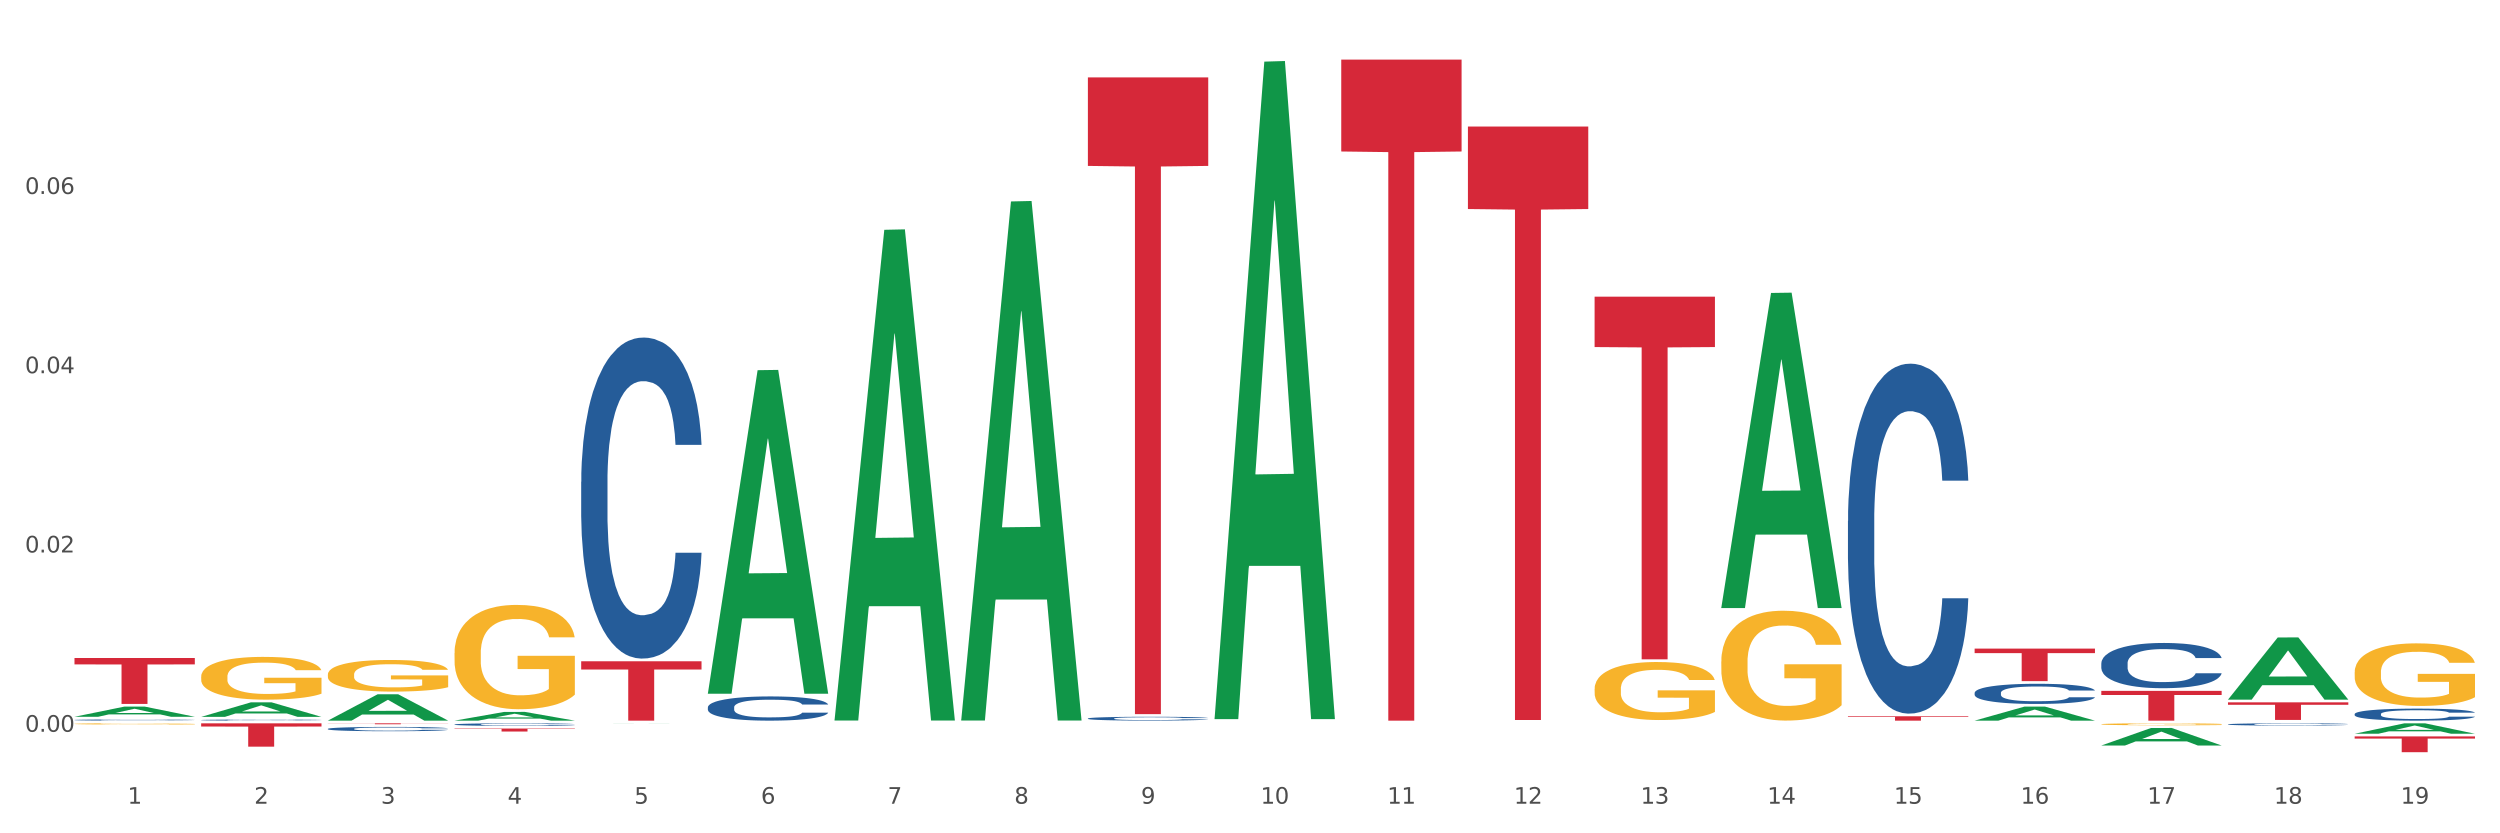 <?xml version="1.0" encoding="utf-8" standalone="no"?>
<!DOCTYPE svg PUBLIC "-//W3C//DTD SVG 1.1//EN"
  "http://www.w3.org/Graphics/SVG/1.1/DTD/svg11.dtd">
<svg xmlns:xlink="http://www.w3.org/1999/xlink" width="1080pt" height="360pt" viewBox="0 0 1080 360" xmlns="http://www.w3.org/2000/svg" version="1.1">
 <rect x="0" y="0" width="1080" height="360" fill="#333333" stroke="none"/>
 <defs>
  <style type="text/css">*{stroke-linejoin: round; stroke-linecap: butt}</style>
 </defs>
 <g id="figure_1">
  <g id="patch_1">
   <path d="M 0 360 
L 1080 360 
L 1080 0 
L 0 0 
z
" style="fill: #ffffff; stroke: #ffffff; stroke-linejoin: miter"/>
  </g>
  <g id="axes_1">
   <g id="matplotlib.axis_1">
    <g id="xtick_1">
     <g id="text_1">
      <!-- 1 -->
      <g style="fill: #4d4d4d" transform="translate(55.115 347.204) scale(0.096 -0.096)">
       <defs>
        <path id="DejaVuSans-31" d="M 794 531 
L 1825 531 
L 1825 4091 
L 703 3866 
L 703 4441 
L 1819 4666 
L 2450 4666 
L 2450 531 
L 3481 531 
L 3481 0 
L 794 0 
L 794 531 
z
" transform="scale(0.016)"/>
       </defs>
       <use xlink:href="#DejaVuSans-31"/>
      </g>
     </g>
    </g>
    <g id="xtick_2">
     <g id="text_2">
      <!-- 2 -->
      <g style="fill: #4d4d4d" transform="translate(109.839 347.204) scale(0.096 -0.096)">
       <defs>
        <path id="DejaVuSans-32" d="M 1228 531 
L 3431 531 
L 3431 0 
L 469 0 
L 469 531 
Q 828 903 1448 1529 
Q 2069 2156 2228 2338 
Q 2531 2678 2651 2914 
Q 2772 3150 2772 3378 
Q 2772 3750 2511 3984 
Q 2250 4219 1831 4219 
Q 1534 4219 1204 4116 
Q 875 4013 500 3803 
L 500 4441 
Q 881 4594 1212 4672 
Q 1544 4750 1819 4750 
Q 2544 4750 2975 4387 
Q 3406 4025 3406 3419 
Q 3406 3131 3298 2873 
Q 3191 2616 2906 2266 
Q 2828 2175 2409 1742 
Q 1991 1309 1228 531 
z
" transform="scale(0.016)"/>
       </defs>
       <use xlink:href="#DejaVuSans-32"/>
      </g>
     </g>
    </g>
    <g id="xtick_3">
     <g id="text_3">
      <!-- 3 -->
      <g style="fill: #4d4d4d" transform="translate(164.564 347.204) scale(0.096 -0.096)">
       <defs>
        <path id="DejaVuSans-33" d="M 2597 2516 
Q 3050 2419 3304 2112 
Q 3559 1806 3559 1356 
Q 3559 666 3084 287 
Q 2609 -91 1734 -91 
Q 1441 -91 1130 -33 
Q 819 25 488 141 
L 488 750 
Q 750 597 1062 519 
Q 1375 441 1716 441 
Q 2309 441 2620 675 
Q 2931 909 2931 1356 
Q 2931 1769 2642 2001 
Q 2353 2234 1838 2234 
L 1294 2234 
L 1294 2753 
L 1863 2753 
Q 2328 2753 2575 2939 
Q 2822 3125 2822 3475 
Q 2822 3834 2567 4026 
Q 2313 4219 1838 4219 
Q 1578 4219 1281 4162 
Q 984 4106 628 3988 
L 628 4550 
Q 988 4650 1302 4700 
Q 1616 4750 1894 4750 
Q 2613 4750 3031 4423 
Q 3450 4097 3450 3541 
Q 3450 3153 3228 2886 
Q 3006 2619 2597 2516 
z
" transform="scale(0.016)"/>
       </defs>
       <use xlink:href="#DejaVuSans-33"/>
      </g>
     </g>
    </g>
    <g id="xtick_4">
     <g id="text_4">
      <!-- 4 -->
      <g style="fill: #4d4d4d" transform="translate(219.288 347.204) scale(0.096 -0.096)">
       <defs>
        <path id="DejaVuSans-34" d="M 2419 4116 
L 825 1625 
L 2419 1625 
L 2419 4116 
z
M 2253 4666 
L 3047 4666 
L 3047 1625 
L 3713 1625 
L 3713 1100 
L 3047 1100 
L 3047 0 
L 2419 0 
L 2419 1100 
L 313 1100 
L 313 1709 
L 2253 4666 
z
" transform="scale(0.016)"/>
       </defs>
       <use xlink:href="#DejaVuSans-34"/>
      </g>
     </g>
    </g>
    <g id="xtick_5">
     <g id="text_5">
      <!-- 5 -->
      <g style="fill: #4d4d4d" transform="translate(274.012 347.204) scale(0.096 -0.096)">
       <defs>
        <path id="DejaVuSans-35" d="M 691 4666 
L 3169 4666 
L 3169 4134 
L 1269 4134 
L 1269 2991 
Q 1406 3038 1543 3061 
Q 1681 3084 1819 3084 
Q 2600 3084 3056 2656 
Q 3513 2228 3513 1497 
Q 3513 744 3044 326 
Q 2575 -91 1722 -91 
Q 1428 -91 1123 -41 
Q 819 9 494 109 
L 494 744 
Q 775 591 1075 516 
Q 1375 441 1709 441 
Q 2250 441 2565 725 
Q 2881 1009 2881 1497 
Q 2881 1984 2565 2268 
Q 2250 2553 1709 2553 
Q 1456 2553 1204 2497 
Q 953 2441 691 2322 
L 691 4666 
z
" transform="scale(0.016)"/>
       </defs>
       <use xlink:href="#DejaVuSans-35"/>
      </g>
     </g>
    </g>
    <g id="xtick_6">
     <g id="text_6">
      <!-- 6 -->
      <g style="fill: #4d4d4d" transform="translate(328.736 347.204) scale(0.096 -0.096)">
       <defs>
        <path id="DejaVuSans-36" d="M 2113 2584 
Q 1688 2584 1439 2293 
Q 1191 2003 1191 1497 
Q 1191 994 1439 701 
Q 1688 409 2113 409 
Q 2538 409 2786 701 
Q 3034 994 3034 1497 
Q 3034 2003 2786 2293 
Q 2538 2584 2113 2584 
z
M 3366 4563 
L 3366 3988 
Q 3128 4100 2886 4159 
Q 2644 4219 2406 4219 
Q 1781 4219 1451 3797 
Q 1122 3375 1075 2522 
Q 1259 2794 1537 2939 
Q 1816 3084 2150 3084 
Q 2853 3084 3261 2657 
Q 3669 2231 3669 1497 
Q 3669 778 3244 343 
Q 2819 -91 2113 -91 
Q 1303 -91 875 529 
Q 447 1150 447 2328 
Q 447 3434 972 4092 
Q 1497 4750 2381 4750 
Q 2619 4750 2861 4703 
Q 3103 4656 3366 4563 
z
" transform="scale(0.016)"/>
       </defs>
       <use xlink:href="#DejaVuSans-36"/>
      </g>
     </g>
    </g>
    <g id="xtick_7">
     <g id="text_7">
      <!-- 7 -->
      <g style="fill: #4d4d4d" transform="translate(383.461 347.204) scale(0.096 -0.096)">
       <defs>
        <path id="DejaVuSans-37" d="M 525 4666 
L 3525 4666 
L 3525 4397 
L 1831 0 
L 1172 0 
L 2766 4134 
L 525 4134 
L 525 4666 
z
" transform="scale(0.016)"/>
       </defs>
       <use xlink:href="#DejaVuSans-37"/>
      </g>
     </g>
    </g>
    <g id="xtick_8">
     <g id="text_8">
      <!-- 8 -->
      <g style="fill: #4d4d4d" transform="translate(438.185 347.204) scale(0.096 -0.096)">
       <defs>
        <path id="DejaVuSans-38" d="M 2034 2216 
Q 1584 2216 1326 1975 
Q 1069 1734 1069 1313 
Q 1069 891 1326 650 
Q 1584 409 2034 409 
Q 2484 409 2743 651 
Q 3003 894 3003 1313 
Q 3003 1734 2745 1975 
Q 2488 2216 2034 2216 
z
M 1403 2484 
Q 997 2584 770 2862 
Q 544 3141 544 3541 
Q 544 4100 942 4425 
Q 1341 4750 2034 4750 
Q 2731 4750 3128 4425 
Q 3525 4100 3525 3541 
Q 3525 3141 3298 2862 
Q 3072 2584 2669 2484 
Q 3125 2378 3379 2068 
Q 3634 1759 3634 1313 
Q 3634 634 3220 271 
Q 2806 -91 2034 -91 
Q 1263 -91 848 271 
Q 434 634 434 1313 
Q 434 1759 690 2068 
Q 947 2378 1403 2484 
z
M 1172 3481 
Q 1172 3119 1398 2916 
Q 1625 2713 2034 2713 
Q 2441 2713 2670 2916 
Q 2900 3119 2900 3481 
Q 2900 3844 2670 4047 
Q 2441 4250 2034 4250 
Q 1625 4250 1398 4047 
Q 1172 3844 1172 3481 
z
" transform="scale(0.016)"/>
       </defs>
       <use xlink:href="#DejaVuSans-38"/>
      </g>
     </g>
    </g>
    <g id="xtick_9">
     <g id="text_9">
      <!-- 9 -->
      <g style="fill: #4d4d4d" transform="translate(492.909 347.204) scale(0.096 -0.096)">
       <defs>
        <path id="DejaVuSans-39" d="M 703 97 
L 703 672 
Q 941 559 1184 500 
Q 1428 441 1663 441 
Q 2288 441 2617 861 
Q 2947 1281 2994 2138 
Q 2813 1869 2534 1725 
Q 2256 1581 1919 1581 
Q 1219 1581 811 2004 
Q 403 2428 403 3163 
Q 403 3881 828 4315 
Q 1253 4750 1959 4750 
Q 2769 4750 3195 4129 
Q 3622 3509 3622 2328 
Q 3622 1225 3098 567 
Q 2575 -91 1691 -91 
Q 1453 -91 1209 -44 
Q 966 3 703 97 
z
M 1959 2075 
Q 2384 2075 2632 2365 
Q 2881 2656 2881 3163 
Q 2881 3666 2632 3958 
Q 2384 4250 1959 4250 
Q 1534 4250 1286 3958 
Q 1038 3666 1038 3163 
Q 1038 2656 1286 2365 
Q 1534 2075 1959 2075 
z
" transform="scale(0.016)"/>
       </defs>
       <use xlink:href="#DejaVuSans-39"/>
      </g>
     </g>
    </g>
    <g id="xtick_10">
     <g id="text_10">
      <!-- 10 -->
      <g style="fill: #4d4d4d" transform="translate(544.58 347.204) scale(0.096 -0.096)">
       <defs>
        <path id="DejaVuSans-30" d="M 2034 4250 
Q 1547 4250 1301 3770 
Q 1056 3291 1056 2328 
Q 1056 1369 1301 889 
Q 1547 409 2034 409 
Q 2525 409 2770 889 
Q 3016 1369 3016 2328 
Q 3016 3291 2770 3770 
Q 2525 4250 2034 4250 
z
M 2034 4750 
Q 2819 4750 3233 4129 
Q 3647 3509 3647 2328 
Q 3647 1150 3233 529 
Q 2819 -91 2034 -91 
Q 1250 -91 836 529 
Q 422 1150 422 2328 
Q 422 3509 836 4129 
Q 1250 4750 2034 4750 
z
" transform="scale(0.016)"/>
       </defs>
       <use xlink:href="#DejaVuSans-31"/>
       <use xlink:href="#DejaVuSans-30" transform="translate(63.623 0)"/>
      </g>
     </g>
    </g>
    <g id="xtick_11">
     <g id="text_11">
      <!-- 11 -->
      <g style="fill: #4d4d4d" transform="translate(599.304 347.204) scale(0.096 -0.096)">
       <use xlink:href="#DejaVuSans-31"/>
       <use xlink:href="#DejaVuSans-31" transform="translate(63.623 0)"/>
      </g>
     </g>
    </g>
    <g id="xtick_12">
     <g id="text_12">
      <!-- 12 -->
      <g style="fill: #4d4d4d" transform="translate(654.028 347.204) scale(0.096 -0.096)">
       <use xlink:href="#DejaVuSans-31"/>
       <use xlink:href="#DejaVuSans-32" transform="translate(63.623 0)"/>
      </g>
     </g>
    </g>
    <g id="xtick_13">
     <g id="text_13">
      <!-- 13 -->
      <g style="fill: #4d4d4d" transform="translate(708.752 347.204) scale(0.096 -0.096)">
       <use xlink:href="#DejaVuSans-31"/>
       <use xlink:href="#DejaVuSans-33" transform="translate(63.623 0)"/>
      </g>
     </g>
    </g>
    <g id="xtick_14">
     <g id="text_14">
      <!-- 14 -->
      <g style="fill: #4d4d4d" transform="translate(763.477 347.204) scale(0.096 -0.096)">
       <use xlink:href="#DejaVuSans-31"/>
       <use xlink:href="#DejaVuSans-34" transform="translate(63.623 0)"/>
      </g>
     </g>
    </g>
    <g id="xtick_15">
     <g id="text_15">
      <!-- 15 -->
      <g style="fill: #4d4d4d" transform="translate(818.201 347.204) scale(0.096 -0.096)">
       <use xlink:href="#DejaVuSans-31"/>
       <use xlink:href="#DejaVuSans-35" transform="translate(63.623 0)"/>
      </g>
     </g>
    </g>
    <g id="xtick_16">
     <g id="text_16">
      <!-- 16 -->
      <g style="fill: #4d4d4d" transform="translate(872.925 347.204) scale(0.096 -0.096)">
       <use xlink:href="#DejaVuSans-31"/>
       <use xlink:href="#DejaVuSans-36" transform="translate(63.623 0)"/>
      </g>
     </g>
    </g>
    <g id="xtick_17">
     <g id="text_17">
      <!-- 17 -->
      <g style="fill: #4d4d4d" transform="translate(927.649 347.204) scale(0.096 -0.096)">
       <use xlink:href="#DejaVuSans-31"/>
       <use xlink:href="#DejaVuSans-37" transform="translate(63.623 0)"/>
      </g>
     </g>
    </g>
    <g id="xtick_18">
     <g id="text_18">
      <!-- 18 -->
      <g style="fill: #4d4d4d" transform="translate(982.374 347.204) scale(0.096 -0.096)">
       <use xlink:href="#DejaVuSans-31"/>
       <use xlink:href="#DejaVuSans-38" transform="translate(63.623 0)"/>
      </g>
     </g>
    </g>
    <g id="xtick_19">
     <g id="text_19">
      <!-- 19 -->
      <g style="fill: #4d4d4d" transform="translate(1037.098 347.204) scale(0.096 -0.096)">
       <use xlink:href="#DejaVuSans-31"/>
       <use xlink:href="#DejaVuSans-39" transform="translate(63.623 0)"/>
      </g>
     </g>
    </g>
    <g id="xtick_20"/>
    <g id="xtick_21"/>
    <g id="xtick_22"/>
    <g id="xtick_23"/>
    <g id="xtick_24"/>
    <g id="xtick_25"/>
    <g id="xtick_26"/>
    <g id="xtick_27"/>
    <g id="xtick_28"/>
    <g id="xtick_29"/>
    <g id="xtick_30"/>
    <g id="xtick_31"/>
    <g id="xtick_32"/>
    <g id="xtick_33"/>
    <g id="xtick_34"/>
    <g id="xtick_35"/>
    <g id="xtick_36"/>
    <g id="xtick_37"/>
   </g>
   <g id="matplotlib.axis_2">
    <g id="ytick_1">
     <g id="text_20">
      <!-- 0.00 -->
      <g style="fill: #4d4d4d" transform="translate(10.8 316.117) scale(0.096 -0.096)">
       <defs>
        <path id="DejaVuSans-2e" d="M 684 794 
L 1344 794 
L 1344 0 
L 684 0 
L 684 794 
z
" transform="scale(0.016)"/>
       </defs>
       <use xlink:href="#DejaVuSans-30"/>
       <use xlink:href="#DejaVuSans-2e" transform="translate(63.623 0)"/>
       <use xlink:href="#DejaVuSans-30" transform="translate(95.41 0)"/>
       <use xlink:href="#DejaVuSans-30" transform="translate(159.033 0)"/>
      </g>
     </g>
    </g>
    <g id="ytick_2">
     <g id="text_21">
      <!-- 0.02 -->
      <g style="fill: #4d4d4d" transform="translate(10.8 238.675) scale(0.096 -0.096)">
       <use xlink:href="#DejaVuSans-30"/>
       <use xlink:href="#DejaVuSans-2e" transform="translate(63.623 0)"/>
       <use xlink:href="#DejaVuSans-30" transform="translate(95.41 0)"/>
       <use xlink:href="#DejaVuSans-32" transform="translate(159.033 0)"/>
      </g>
     </g>
    </g>
    <g id="ytick_3">
     <g id="text_22">
      <!-- 0.04 -->
      <g style="fill: #4d4d4d" transform="translate(10.8 161.232) scale(0.096 -0.096)">
       <use xlink:href="#DejaVuSans-30"/>
       <use xlink:href="#DejaVuSans-2e" transform="translate(63.623 0)"/>
       <use xlink:href="#DejaVuSans-30" transform="translate(95.41 0)"/>
       <use xlink:href="#DejaVuSans-34" transform="translate(159.033 0)"/>
      </g>
     </g>
    </g>
    <g id="ytick_4">
     <g id="text_23">
      <!-- 0.06 -->
      <g style="fill: #4d4d4d" transform="translate(10.8 83.79) scale(0.096 -0.096)">
       <use xlink:href="#DejaVuSans-30"/>
       <use xlink:href="#DejaVuSans-2e" transform="translate(63.623 0)"/>
       <use xlink:href="#DejaVuSans-30" transform="translate(95.41 0)"/>
       <use xlink:href="#DejaVuSans-36" transform="translate(159.033 0)"/>
      </g>
     </g>
    </g>
    <g id="ytick_5"/>
    <g id="ytick_6"/>
    <g id="ytick_7"/>
    <g id="ytick_8"/>
   </g>
   <g id="PolyCollection_1">
    <path d="M 32.175 309.642 
L 32.229 309.638 
L 53.667 305.263 
L 62.564 305.259 
L 84.163 309.65 
L 73.873 309.65 
L 69.21 308.627 
L 47.075 308.627 
L 46.914 308.644 
L 42.412 309.65 
L 32.175 309.65 
L 32.175 309.642 
L 49.862 308.017 
L 66.423 308.013 
L 58.223 306.195 
L 58.115 306.186 
L 58.008 306.199 
L 49.808 308.013 
L 49.862 308.017 
L 32.175 309.642 
z
" clip-path="url(#p5461769b78)" style="fill: #109648"/>
    <path d="M 1017.212 290.426 
L 1017.273 290.401 
L 1017.273 289.512 
L 1017.396 288.746 
L 1018.01 286.893 
L 1018.931 285.362 
L 1019.606 284.547 
L 1020.281 283.88 
L 1021.079 283.213 
L 1022.061 282.521 
L 1023.841 281.508 
L 1024.946 280.989 
L 1026.296 280.446 
L 1028.751 279.656 
L 1030.531 279.211 
L 1032.373 278.84 
L 1035.38 278.396 
L 1037.344 278.198 
L 1039.431 278.05 
L 1041.948 277.951 
L 1043.85 277.926 
L 1048.024 278 
L 1051.584 278.223 
L 1053.303 278.396 
L 1055.512 278.692 
L 1056.679 278.89 
L 1058.581 279.285 
L 1060.546 279.804 
L 1061.896 280.248 
L 1063.921 281.088 
L 1065.456 281.928 
L 1066.868 282.966 
L 1067.604 283.682 
L 1068.157 284.349 
L 1068.648 285.115 
L 1069.139 286.325 
L 1058.09 286.325 
L 1057.661 285.461 
L 1056.986 284.646 
L 1056.004 283.855 
L 1055.144 283.361 
L 1053.671 282.743 
L 1052.321 282.348 
L 1050.909 282.052 
L 1049.19 281.805 
L 1047.84 281.681 
L 1045.937 281.582 
L 1042.193 281.607 
L 1039.677 281.805 
L 1037.958 282.052 
L 1036.853 282.274 
L 1035.871 282.521 
L 1034.766 282.867 
L 1033.477 283.386 
L 1032.557 283.855 
L 1031.636 284.448 
L 1030.899 285.041 
L 1030.224 285.732 
L 1029.672 286.474 
L 1029.242 287.239 
L 1028.874 288.178 
L 1028.567 289.734 
L 1028.567 293.119 
L 1028.69 293.884 
L 1028.997 294.897 
L 1029.365 295.663 
L 1029.979 296.577 
L 1030.531 297.195 
L 1031.575 298.084 
L 1032.741 298.825 
L 1033.662 299.294 
L 1034.582 299.69 
L 1036.178 300.233 
L 1037.958 300.678 
L 1039.493 300.949 
L 1041.579 301.196 
L 1042.991 301.295 
L 1044.219 301.345 
L 1047.226 301.345 
L 1049.375 301.271 
L 1051.768 301.098 
L 1053.61 300.875 
L 1055.144 300.604 
L 1056.863 300.159 
L 1057.968 299.739 
L 1057.968 294.576 
L 1044.464 294.551 
L 1044.464 291.118 
L 1069.2 291.118 
L 1069.2 301.196 
L 1068.157 301.715 
L 1066.99 302.185 
L 1065.763 302.605 
L 1063.921 303.123 
L 1061.712 303.617 
L 1059.748 303.963 
L 1057.661 304.26 
L 1055.206 304.531 
L 1052.014 304.778 
L 1050.05 304.877 
L 1047.595 304.951 
L 1044.71 304.976 
L 1042.193 304.927 
L 1039.738 304.803 
L 1037.16 304.581 
L 1034.644 304.26 
L 1032.741 303.938 
L 1030.838 303.543 
L 1028.813 303.024 
L 1027.217 302.53 
L 1025.989 302.086 
L 1024.639 301.518 
L 1023.166 300.776 
L 1022.061 300.11 
L 1021.079 299.418 
L 1020.035 298.529 
L 1019.299 297.763 
L 1018.562 296.799 
L 1018.133 296.083 
L 1017.642 294.971 
L 1017.273 293.415 
L 1017.212 290.426 
z
" clip-path="url(#p5461769b78)" style="fill: #f7b32b"/>
    <path d="M 1017.212 318.13 
L 1069.2 318.13 
L 1069.2 319.077 
L 1048.75 319.084 
L 1048.75 324.95 
L 1037.539 324.95 
L 1037.539 319.084 
L 1017.212 319.077 
L 1017.212 318.136 
L 1017.212 318.13 
z
" clip-path="url(#p5461769b78)" style="fill: #d62839"/>
    <path d="M 962.488 303.409 
L 1014.476 303.409 
L 1014.476 304.465 
L 994.025 304.472 
L 994.025 311.007 
L 982.815 311.007 
L 982.815 304.472 
L 962.488 304.465 
L 962.488 303.416 
L 962.488 303.409 
z
" clip-path="url(#p5461769b78)" style="fill: #d62839"/>
    <path d="M 907.763 298.453 
L 959.751 298.453 
L 959.751 300.242 
L 939.301 300.254 
L 939.301 311.323 
L 928.09 311.323 
L 928.09 300.254 
L 907.763 300.242 
L 907.763 298.465 
L 907.763 298.453 
z
" clip-path="url(#p5461769b78)" style="fill: #d62839"/>
    <path d="M 853.039 280.199 
L 905.027 280.199 
L 905.027 282.151 
L 884.577 282.164 
L 884.577 294.243 
L 873.366 294.243 
L 873.366 282.164 
L 853.039 282.151 
L 853.039 280.212 
L 853.039 280.199 
z
" clip-path="url(#p5461769b78)" style="fill: #d62839"/>
    <path d="M 798.315 309.441 
L 850.303 309.441 
L 850.303 309.703 
L 829.853 309.705 
L 829.853 311.323 
L 818.642 311.323 
L 818.642 309.705 
L 798.315 309.703 
L 798.315 309.443 
L 798.315 309.441 
z
" clip-path="url(#p5461769b78)" style="fill: #d62839"/>
    <path d="M 688.866 128.158 
L 740.854 128.158 
L 740.854 149.931 
L 720.404 150.078 
L 720.404 284.84 
L 709.193 284.84 
L 709.193 150.078 
L 688.866 149.931 
L 688.866 128.305 
L 688.866 128.158 
z
" clip-path="url(#p5461769b78)" style="fill: #d62839"/>
    <path d="M 634.142 54.672 
L 686.13 54.672 
L 686.13 90.299 
L 665.68 90.54 
L 665.68 311.044 
L 654.469 311.044 
L 654.469 90.54 
L 634.142 90.299 
L 634.142 54.913 
L 634.142 54.672 
z
" clip-path="url(#p5461769b78)" style="fill: #d62839"/>
    <path d="M 579.418 25.759 
L 631.406 25.759 
L 631.406 65.443 
L 610.956 65.712 
L 610.956 311.323 
L 599.745 311.323 
L 599.745 65.712 
L 579.418 65.443 
L 579.418 26.028 
L 579.418 25.759 
z
" clip-path="url(#p5461769b78)" style="fill: #d62839"/>
    <path d="M 469.969 33.449 
L 521.957 33.449 
L 521.957 71.672 
L 501.507 71.93 
L 501.507 308.499 
L 490.296 308.499 
L 490.296 71.93 
L 469.969 71.672 
L 469.969 33.707 
L 469.969 33.449 
z
" clip-path="url(#p5461769b78)" style="fill: #d62839"/>
    <path d="M 251.072 285.661 
L 303.06 285.661 
L 303.06 289.227 
L 282.61 289.252 
L 282.61 311.323 
L 271.399 311.323 
L 271.399 289.252 
L 251.072 289.227 
L 251.072 285.685 
L 251.072 285.661 
z
" clip-path="url(#p5461769b78)" style="fill: #d62839"/>
    <path d="M 196.348 314.726 
L 248.336 314.726 
L 248.336 314.908 
L 227.886 314.909 
L 227.886 316.035 
L 216.675 316.035 
L 216.675 314.909 
L 196.348 314.908 
L 196.348 314.727 
L 196.348 314.726 
z
" clip-path="url(#p5461769b78)" style="fill: #d62839"/>
    <path d="M 141.624 312.47 
L 193.612 312.47 
L 193.612 312.527 
L 173.161 312.527 
L 173.161 312.88 
L 161.951 312.88 
L 161.951 312.527 
L 141.624 312.527 
L 141.624 312.471 
L 141.624 312.47 
z
" clip-path="url(#p5461769b78)" style="fill: #d62839"/>
    <path d="M 86.899 312.47 
L 138.887 312.47 
L 138.887 313.872 
L 118.437 313.882 
L 118.437 322.561 
L 107.226 322.561 
L 107.226 313.882 
L 86.899 313.872 
L 86.899 312.48 
L 86.899 312.47 
z
" clip-path="url(#p5461769b78)" style="fill: #d62839"/>
    <path d="M 32.175 284.269 
L 84.163 284.269 
L 84.163 287.027 
L 63.713 287.045 
L 63.713 304.112 
L 52.502 304.112 
L 52.502 287.045 
L 32.175 287.027 
L 32.175 284.288 
L 32.175 284.269 
z
" clip-path="url(#p5461769b78)" style="fill: #d62839"/>
    <path d="M 32.175 311.033 
L 32.236 311.033 
L 32.236 311.019 
L 32.421 311.001 
L 33.097 310.967 
L 33.957 310.942 
L 35.432 310.912 
L 36.231 310.9 
L 37.275 310.886 
L 39.426 310.863 
L 41.884 310.844 
L 43.605 310.833 
L 44.895 310.827 
L 47.784 310.815 
L 49.443 310.809 
L 51.164 310.805 
L 52.638 310.802 
L 55.096 310.799 
L 57.063 310.797 
L 59.337 310.797 
L 61.242 310.797 
L 63.761 310.799 
L 67.448 310.805 
L 68.862 310.808 
L 70.767 310.814 
L 72.733 310.822 
L 74.331 310.829 
L 76.174 310.841 
L 78.079 310.855 
L 79.923 310.873 
L 81.213 310.89 
L 82.258 310.908 
L 83.18 310.929 
L 83.856 310.953 
L 84.163 310.973 
L 72.917 310.973 
L 72.61 310.955 
L 71.996 310.936 
L 71.381 310.923 
L 70.705 310.912 
L 69.66 310.9 
L 68.739 310.892 
L 67.202 310.883 
L 65.789 310.878 
L 64.621 310.874 
L 63.208 310.871 
L 60.197 310.868 
L 58.046 310.868 
L 56.694 310.869 
L 55.035 310.872 
L 53.622 310.875 
L 51.962 310.881 
L 50.672 310.887 
L 49.381 310.895 
L 48.644 310.901 
L 47.538 310.912 
L 46.8 310.92 
L 45.817 310.935 
L 45.264 310.946 
L 44.281 310.973 
L 43.851 310.993 
L 43.666 311.007 
L 43.544 311.023 
L 43.544 311.098 
L 43.912 311.131 
L 44.22 311.146 
L 44.711 311.162 
L 45.633 311.183 
L 46.985 311.204 
L 48.398 311.219 
L 49.566 311.228 
L 50.672 311.235 
L 51.778 311.24 
L 53.13 311.245 
L 54.236 311.248 
L 55.895 311.251 
L 57.862 311.252 
L 59.398 311.252 
L 62.532 311.25 
L 63.945 311.247 
L 65.297 311.244 
L 66.772 311.239 
L 67.94 311.233 
L 68.616 311.229 
L 69.722 311.219 
L 70.582 311.21 
L 71.32 311.199 
L 71.811 311.189 
L 72.364 311.175 
L 72.795 311.158 
L 72.917 311.15 
L 84.163 311.15 
L 83.917 311.167 
L 83.487 311.184 
L 82.627 311.206 
L 81.951 311.219 
L 80.906 311.235 
L 79.8 311.249 
L 78.264 311.264 
L 76.85 311.275 
L 75.375 311.284 
L 73.778 311.293 
L 70.89 311.305 
L 69.845 311.308 
L 67.633 311.314 
L 65.912 311.318 
L 63.392 311.321 
L 60.811 311.323 
L 58.108 311.323 
L 55.711 311.322 
L 53.069 311.319 
L 51.409 311.317 
L 49.566 311.312 
L 47.415 311.306 
L 45.387 311.297 
L 43.482 311.288 
L 41.7 311.277 
L 40.041 311.264 
L 37.89 311.243 
L 36.292 311.223 
L 35.125 311.205 
L 34.326 311.189 
L 33.527 311.168 
L 33.097 311.155 
L 32.421 311.121 
L 32.175 311.09 
L 32.175 311.033 
z
" clip-path="url(#p5461769b78)" style="fill: #255c99"/>
    <path d="M 86.899 311.059 
L 86.961 311.058 
L 86.961 311.046 
L 87.145 311.029 
L 87.821 310.998 
L 88.681 310.975 
L 90.156 310.948 
L 90.955 310.936 
L 92 310.924 
L 94.151 310.903 
L 96.609 310.886 
L 98.329 310.876 
L 99.62 310.87 
L 102.508 310.859 
L 104.167 310.854 
L 105.888 310.85 
L 107.363 310.847 
L 109.821 310.844 
L 111.787 310.843 
L 114.061 310.842 
L 115.966 310.843 
L 118.485 310.845 
L 122.172 310.85 
L 123.586 310.853 
L 125.491 310.858 
L 127.457 310.865 
L 129.055 310.872 
L 130.899 310.882 
L 132.804 310.896 
L 134.647 310.912 
L 135.938 310.928 
L 136.982 310.944 
L 137.904 310.964 
L 138.58 310.985 
L 138.887 311.003 
L 127.642 311.003 
L 127.334 310.987 
L 126.72 310.969 
L 126.105 310.958 
L 125.429 310.948 
L 124.385 310.937 
L 123.463 310.93 
L 121.927 310.922 
L 120.513 310.916 
L 119.346 310.913 
L 117.932 310.911 
L 114.921 310.908 
L 112.77 310.908 
L 111.418 310.909 
L 109.759 310.911 
L 108.346 310.914 
L 106.687 310.919 
L 105.396 310.925 
L 104.106 310.933 
L 103.368 310.938 
L 102.262 310.947 
L 101.525 310.955 
L 100.542 310.969 
L 99.988 310.979 
L 99.005 311.004 
L 98.575 311.022 
L 98.391 311.035 
L 98.268 311.049 
L 98.268 311.117 
L 98.637 311.148 
L 98.944 311.161 
L 99.435 311.176 
L 100.357 311.196 
L 101.709 311.214 
L 103.122 311.228 
L 104.29 311.236 
L 105.396 311.243 
L 106.502 311.247 
L 107.854 311.252 
L 108.96 311.254 
L 110.62 311.257 
L 112.586 311.258 
L 114.122 311.258 
L 117.256 311.256 
L 118.67 311.254 
L 120.022 311.251 
L 121.497 311.246 
L 122.664 311.241 
L 123.34 311.237 
L 124.446 311.228 
L 125.307 311.22 
L 126.044 311.21 
L 126.536 311.201 
L 127.089 311.188 
L 127.519 311.173 
L 127.642 311.165 
L 138.887 311.165 
L 138.642 311.181 
L 138.211 311.196 
L 137.351 311.217 
L 136.675 311.228 
L 135.63 311.243 
L 134.524 311.255 
L 132.988 311.269 
L 131.575 311.279 
L 130.1 311.288 
L 128.502 311.296 
L 125.614 311.307 
L 124.569 311.31 
L 122.357 311.315 
L 120.636 311.318 
L 118.117 311.321 
L 115.536 311.323 
L 112.832 311.323 
L 110.435 311.322 
L 107.793 311.32 
L 106.134 311.317 
L 104.29 311.313 
L 102.139 311.307 
L 100.111 311.3 
L 98.206 311.291 
L 96.424 311.281 
L 94.765 311.269 
L 92.614 311.25 
L 91.017 311.232 
L 89.849 311.215 
L 89.05 311.2 
L 88.251 311.182 
L 87.821 311.169 
L 87.145 311.138 
L 86.899 311.11 
L 86.899 311.059 
z
" clip-path="url(#p5461769b78)" style="fill: #255c99"/>
    <path d="M 141.624 314.864 
L 141.685 314.862 
L 141.685 314.814 
L 141.869 314.75 
L 142.545 314.631 
L 143.406 314.54 
L 144.88 314.435 
L 145.679 314.391 
L 146.724 314.341 
L 148.875 314.261 
L 151.333 314.193 
L 153.054 314.156 
L 154.344 314.132 
L 157.232 314.089 
L 158.891 314.071 
L 160.612 314.055 
L 162.087 314.045 
L 164.545 314.033 
L 166.511 314.028 
L 168.785 314.026 
L 170.69 314.028 
L 173.21 314.035 
L 176.897 314.055 
L 178.31 314.067 
L 180.215 314.088 
L 182.182 314.115 
L 183.779 314.142 
L 185.623 314.181 
L 187.528 314.232 
L 189.371 314.297 
L 190.662 314.357 
L 191.707 314.42 
L 192.628 314.496 
L 193.304 314.58 
L 193.612 314.649 
L 182.366 314.649 
L 182.059 314.586 
L 181.444 314.518 
L 180.83 314.472 
L 180.154 314.435 
L 179.109 314.392 
L 178.187 314.365 
L 176.651 314.333 
L 175.238 314.312 
L 174.07 314.3 
L 172.657 314.29 
L 169.645 314.28 
L 167.495 314.28 
L 166.143 314.283 
L 164.484 314.292 
L 163.07 314.304 
L 161.411 314.324 
L 160.12 314.346 
L 158.83 314.375 
L 158.093 314.396 
L 156.986 314.433 
L 156.249 314.464 
L 155.266 314.517 
L 154.713 314.554 
L 153.73 314.651 
L 153.299 314.723 
L 153.115 314.772 
L 152.992 314.826 
L 152.992 315.092 
L 153.361 315.211 
L 153.668 315.262 
L 154.16 315.32 
L 155.081 315.395 
L 156.433 315.468 
L 157.847 315.521 
L 159.014 315.553 
L 160.12 315.577 
L 161.227 315.596 
L 162.579 315.613 
L 163.685 315.623 
L 165.344 315.633 
L 167.31 315.638 
L 168.847 315.638 
L 171.981 315.63 
L 173.394 315.621 
L 174.746 315.609 
L 176.221 315.591 
L 177.388 315.57 
L 178.064 315.555 
L 179.17 315.522 
L 180.031 315.488 
L 180.768 315.449 
L 181.26 315.415 
L 181.813 315.364 
L 182.243 315.306 
L 182.366 315.276 
L 193.612 315.276 
L 193.366 315.337 
L 192.936 315.397 
L 192.075 315.477 
L 191.399 315.522 
L 190.355 315.579 
L 189.249 315.626 
L 187.712 315.679 
L 186.299 315.718 
L 184.824 315.752 
L 183.226 315.783 
L 180.338 315.825 
L 179.293 315.837 
L 177.081 315.858 
L 175.36 315.87 
L 172.841 315.882 
L 170.26 315.888 
L 167.556 315.89 
L 165.16 315.887 
L 162.517 315.877 
L 160.858 315.866 
L 159.014 315.851 
L 156.864 315.827 
L 154.836 315.798 
L 152.931 315.764 
L 151.149 315.725 
L 149.489 315.681 
L 147.339 315.608 
L 145.741 315.536 
L 144.573 315.47 
L 143.774 315.414 
L 142.975 315.342 
L 142.545 315.293 
L 141.869 315.174 
L 141.624 315.063 
L 141.624 314.864 
z
" clip-path="url(#p5461769b78)" style="fill: #255c99"/>
    <path d="M 196.348 312.968 
L 196.409 312.967 
L 196.409 312.939 
L 196.594 312.901 
L 197.27 312.83 
L 198.13 312.776 
L 199.605 312.713 
L 200.404 312.687 
L 201.448 312.657 
L 203.599 312.61 
L 206.057 312.569 
L 207.778 312.547 
L 209.068 312.533 
L 211.957 312.508 
L 213.616 312.496 
L 215.336 312.487 
L 216.811 312.481 
L 219.269 312.474 
L 221.236 312.471 
L 223.509 312.47 
L 225.414 312.471 
L 227.934 312.475 
L 231.621 312.487 
L 233.034 312.494 
L 234.939 312.507 
L 236.906 312.523 
L 238.504 312.539 
L 240.347 312.562 
L 242.252 312.593 
L 244.096 312.631 
L 245.386 312.667 
L 246.431 312.704 
L 247.353 312.75 
L 248.029 312.799 
L 248.336 312.841 
L 237.09 312.841 
L 236.783 312.803 
L 236.168 312.763 
L 235.554 312.735 
L 234.878 312.713 
L 233.833 312.688 
L 232.912 312.672 
L 231.375 312.652 
L 229.962 312.64 
L 228.794 312.633 
L 227.381 312.627 
L 224.37 312.621 
L 222.219 312.621 
L 220.867 312.623 
L 219.208 312.628 
L 217.794 312.635 
L 216.135 312.647 
L 214.845 312.661 
L 213.554 312.678 
L 212.817 312.69 
L 211.711 312.712 
L 210.973 312.73 
L 209.99 312.762 
L 209.437 312.784 
L 208.454 312.842 
L 208.024 312.884 
L 207.839 312.914 
L 207.716 312.946 
L 207.716 313.104 
L 208.085 313.175 
L 208.392 313.205 
L 208.884 313.24 
L 209.806 313.284 
L 211.158 313.328 
L 212.571 313.359 
L 213.739 313.378 
L 214.845 313.393 
L 215.951 313.404 
L 217.303 313.414 
L 218.409 313.42 
L 220.068 313.426 
L 222.035 313.429 
L 223.571 313.429 
L 226.705 313.424 
L 228.118 313.419 
L 229.47 313.412 
L 230.945 313.401 
L 232.113 313.389 
L 232.789 313.379 
L 233.895 313.36 
L 234.755 313.34 
L 235.492 313.317 
L 235.984 313.296 
L 236.537 313.266 
L 236.967 313.232 
L 237.09 313.213 
L 248.336 313.213 
L 248.09 313.25 
L 247.66 313.285 
L 246.8 313.333 
L 246.124 313.36 
L 245.079 313.394 
L 243.973 313.422 
L 242.437 313.453 
L 241.023 313.477 
L 239.548 313.497 
L 237.951 313.515 
L 235.062 313.541 
L 234.018 313.548 
L 231.805 313.56 
L 230.085 313.567 
L 227.565 313.574 
L 224.984 313.578 
L 222.28 313.579 
L 219.884 313.577 
L 217.241 313.571 
L 215.582 313.565 
L 213.739 313.556 
L 211.588 313.542 
L 209.56 313.524 
L 207.655 313.504 
L 205.873 313.481 
L 204.214 313.454 
L 202.063 313.411 
L 200.465 313.368 
L 199.298 313.329 
L 198.499 313.295 
L 197.7 313.253 
L 197.27 313.224 
L 196.594 313.153 
L 196.348 313.087 
L 196.348 312.968 
z
" clip-path="url(#p5461769b78)" style="fill: #255c99"/>
    <path d="M 251.072 208.14 
L 251.134 208.013 
L 251.134 204.467 
L 251.318 199.654 
L 251.994 190.788 
L 252.854 184.075 
L 254.329 176.222 
L 255.128 172.929 
L 256.173 169.256 
L 258.323 163.303 
L 260.781 158.237 
L 262.502 155.45 
L 263.793 153.677 
L 266.681 150.51 
L 268.34 149.117 
L 270.061 147.977 
L 271.535 147.217 
L 273.994 146.331 
L 275.96 145.951 
L 278.234 145.824 
L 280.139 145.951 
L 282.658 146.457 
L 286.345 147.977 
L 287.759 148.864 
L 289.664 150.384 
L 291.63 152.41 
L 293.228 154.437 
L 295.071 157.35 
L 296.976 161.15 
L 298.82 165.963 
L 300.11 170.396 
L 301.155 175.082 
L 302.077 180.782 
L 302.753 186.988 
L 303.06 192.181 
L 291.815 192.181 
L 291.507 187.495 
L 290.893 182.428 
L 290.278 179.008 
L 289.602 176.222 
L 288.558 173.056 
L 287.636 171.029 
L 286.1 168.622 
L 284.686 167.103 
L 283.519 166.216 
L 282.105 165.456 
L 279.094 164.696 
L 276.943 164.696 
L 275.591 164.949 
L 273.932 165.583 
L 272.519 166.469 
L 270.86 167.989 
L 269.569 169.636 
L 268.279 171.789 
L 267.541 173.309 
L 266.435 176.095 
L 265.698 178.375 
L 264.714 182.302 
L 264.161 185.088 
L 263.178 192.308 
L 262.748 197.627 
L 262.564 201.3 
L 262.441 205.353 
L 262.441 225.112 
L 262.809 233.978 
L 263.117 237.778 
L 263.608 242.084 
L 264.53 247.657 
L 265.882 253.103 
L 267.295 257.03 
L 268.463 259.436 
L 269.569 261.209 
L 270.675 262.603 
L 272.027 263.869 
L 273.133 264.629 
L 274.792 265.389 
L 276.759 265.769 
L 278.295 265.769 
L 281.429 265.136 
L 282.843 264.502 
L 284.195 263.616 
L 285.669 262.223 
L 286.837 260.703 
L 287.513 259.563 
L 288.619 257.156 
L 289.479 254.623 
L 290.217 251.71 
L 290.708 249.177 
L 291.261 245.377 
L 291.692 241.071 
L 291.815 238.791 
L 303.06 238.791 
L 302.814 243.351 
L 302.384 247.784 
L 301.524 253.737 
L 300.848 257.156 
L 299.803 261.336 
L 298.697 264.882 
L 297.161 268.809 
L 295.747 271.722 
L 294.273 274.255 
L 292.675 276.535 
L 289.787 279.701 
L 288.742 280.588 
L 286.53 282.108 
L 284.809 282.994 
L 282.29 283.881 
L 279.709 284.388 
L 277.005 284.514 
L 274.608 284.261 
L 271.966 283.501 
L 270.306 282.741 
L 268.463 281.601 
L 266.312 279.828 
L 264.284 277.675 
L 262.379 275.142 
L 260.597 272.229 
L 258.938 268.935 
L 256.787 263.489 
L 255.189 258.17 
L 254.022 253.23 
L 253.223 249.05 
L 252.424 243.731 
L 251.994 240.057 
L 251.318 231.191 
L 251.072 222.959 
L 251.072 208.14 
z
" clip-path="url(#p5461769b78)" style="fill: #255c99"/>
    <path d="M 305.796 305.558 
L 305.858 305.548 
L 305.858 305.281 
L 306.042 304.917 
L 306.718 304.248 
L 307.578 303.741 
L 309.053 303.148 
L 309.852 302.9 
L 310.897 302.623 
L 313.048 302.173 
L 315.506 301.791 
L 317.226 301.58 
L 318.517 301.446 
L 321.405 301.207 
L 323.064 301.102 
L 324.785 301.016 
L 326.26 300.959 
L 328.718 300.892 
L 330.684 300.863 
L 332.958 300.854 
L 334.863 300.863 
L 337.382 300.901 
L 341.07 301.016 
L 342.483 301.083 
L 344.388 301.198 
L 346.354 301.351 
L 347.952 301.504 
L 349.796 301.724 
L 351.701 302.011 
L 353.544 302.374 
L 354.835 302.709 
L 355.879 303.062 
L 356.801 303.493 
L 357.477 303.961 
L 357.784 304.353 
L 346.539 304.353 
L 346.232 303.999 
L 345.617 303.617 
L 345.002 303.359 
L 344.327 303.148 
L 343.282 302.909 
L 342.36 302.756 
L 340.824 302.575 
L 339.41 302.46 
L 338.243 302.393 
L 336.829 302.336 
L 333.818 302.278 
L 331.667 302.278 
L 330.316 302.297 
L 328.656 302.345 
L 327.243 302.412 
L 325.584 302.527 
L 324.293 302.651 
L 323.003 302.814 
L 322.265 302.928 
L 321.159 303.139 
L 320.422 303.311 
L 319.439 303.607 
L 318.886 303.818 
L 317.902 304.363 
L 317.472 304.764 
L 317.288 305.042 
L 317.165 305.347 
L 317.165 306.839 
L 317.534 307.508 
L 317.841 307.795 
L 318.332 308.12 
L 319.254 308.541 
L 320.606 308.952 
L 322.02 309.249 
L 323.187 309.43 
L 324.293 309.564 
L 325.399 309.669 
L 326.751 309.765 
L 327.857 309.822 
L 329.517 309.88 
L 331.483 309.908 
L 333.019 309.908 
L 336.153 309.86 
L 337.567 309.813 
L 338.919 309.746 
L 340.394 309.641 
L 341.561 309.526 
L 342.237 309.44 
L 343.343 309.258 
L 344.204 309.067 
L 344.941 308.847 
L 345.433 308.656 
L 345.986 308.369 
L 346.416 308.044 
L 346.539 307.872 
L 357.784 307.872 
L 357.539 308.216 
L 357.108 308.551 
L 356.248 309 
L 355.572 309.258 
L 354.527 309.574 
L 353.421 309.841 
L 351.885 310.138 
L 350.472 310.358 
L 348.997 310.549 
L 347.399 310.721 
L 344.511 310.96 
L 343.466 311.027 
L 341.254 311.142 
L 339.533 311.209 
L 337.014 311.276 
L 334.433 311.314 
L 331.729 311.323 
L 329.332 311.304 
L 326.69 311.247 
L 325.031 311.189 
L 323.187 311.103 
L 321.036 310.97 
L 319.008 310.807 
L 317.103 310.616 
L 315.321 310.396 
L 313.662 310.147 
L 311.511 309.736 
L 309.914 309.335 
L 308.746 308.962 
L 307.947 308.646 
L 307.148 308.245 
L 306.718 307.967 
L 306.042 307.298 
L 305.796 306.677 
L 305.796 305.558 
z
" clip-path="url(#p5461769b78)" style="fill: #255c99"/>
    <path d="M 469.969 310.386 
L 470.031 310.384 
L 470.031 310.342 
L 470.215 310.285 
L 470.891 310.18 
L 471.751 310.1 
L 473.226 310.007 
L 474.025 309.968 
L 475.07 309.924 
L 477.22 309.853 
L 479.679 309.793 
L 481.399 309.76 
L 482.69 309.739 
L 485.578 309.701 
L 487.237 309.685 
L 488.958 309.671 
L 490.433 309.662 
L 492.891 309.652 
L 494.857 309.647 
L 497.131 309.646 
L 499.036 309.647 
L 501.555 309.653 
L 505.242 309.671 
L 506.656 309.682 
L 508.561 309.7 
L 510.527 309.724 
L 512.125 309.748 
L 513.969 309.783 
L 515.874 309.828 
L 517.717 309.885 
L 519.008 309.938 
L 520.052 309.993 
L 520.974 310.061 
L 521.65 310.135 
L 521.957 310.196 
L 510.712 310.196 
L 510.404 310.141 
L 509.79 310.08 
L 509.175 310.04 
L 508.499 310.007 
L 507.455 309.969 
L 506.533 309.945 
L 504.997 309.917 
L 503.583 309.898 
L 502.416 309.888 
L 501.002 309.879 
L 497.991 309.87 
L 495.84 309.87 
L 494.488 309.873 
L 492.829 309.88 
L 491.416 309.891 
L 489.757 309.909 
L 488.466 309.929 
L 487.176 309.954 
L 486.438 309.972 
L 485.332 310.005 
L 484.595 310.032 
L 483.611 310.079 
L 483.058 310.112 
L 482.075 310.198 
L 481.645 310.261 
L 481.461 310.304 
L 481.338 310.353 
L 481.338 310.587 
L 481.706 310.692 
L 482.014 310.737 
L 482.505 310.789 
L 483.427 310.855 
L 484.779 310.919 
L 486.192 310.966 
L 487.36 310.995 
L 488.466 311.016 
L 489.572 311.032 
L 490.924 311.047 
L 492.03 311.056 
L 493.69 311.065 
L 495.656 311.07 
L 497.192 311.07 
L 500.326 311.062 
L 501.74 311.055 
L 503.092 311.044 
L 504.566 311.028 
L 505.734 311.01 
L 506.41 310.996 
L 507.516 310.967 
L 508.376 310.937 
L 509.114 310.903 
L 509.605 310.873 
L 510.159 310.828 
L 510.589 310.777 
L 510.712 310.749 
L 521.957 310.749 
L 521.711 310.804 
L 521.281 310.856 
L 520.421 310.927 
L 519.745 310.967 
L 518.7 311.017 
L 517.594 311.059 
L 516.058 311.106 
L 514.645 311.14 
L 513.17 311.17 
L 511.572 311.198 
L 508.684 311.235 
L 507.639 311.246 
L 505.427 311.264 
L 503.706 311.274 
L 501.187 311.285 
L 498.606 311.291 
L 495.902 311.292 
L 493.505 311.289 
L 490.863 311.28 
L 489.204 311.271 
L 487.36 311.258 
L 485.209 311.237 
L 483.181 311.211 
L 481.276 311.181 
L 479.494 311.146 
L 477.835 311.107 
L 475.684 311.043 
L 474.086 310.98 
L 472.919 310.921 
L 472.12 310.871 
L 471.321 310.808 
L 470.891 310.765 
L 470.215 310.659 
L 469.969 310.562 
L 469.969 310.386 
z
" clip-path="url(#p5461769b78)" style="fill: #255c99"/>
    <path d="M 798.315 225.035 
L 798.376 224.897 
L 798.376 221.031 
L 798.561 215.784 
L 799.237 206.119 
L 800.097 198.801 
L 801.572 190.24 
L 802.371 186.65 
L 803.415 182.646 
L 805.566 176.157 
L 808.024 170.634 
L 809.745 167.596 
L 811.035 165.663 
L 813.924 162.211 
L 815.583 160.692 
L 817.303 159.449 
L 818.778 158.621 
L 821.236 157.655 
L 823.203 157.24 
L 825.476 157.102 
L 827.381 157.24 
L 829.901 157.793 
L 833.588 159.449 
L 835.001 160.416 
L 836.906 162.073 
L 838.873 164.282 
L 840.471 166.491 
L 842.314 169.667 
L 844.219 173.809 
L 846.063 179.056 
L 847.353 183.889 
L 848.398 188.998 
L 849.32 195.211 
L 849.996 201.977 
L 850.303 207.638 
L 839.057 207.638 
L 838.75 202.529 
L 838.135 197.006 
L 837.521 193.278 
L 836.845 190.24 
L 835.8 186.788 
L 834.879 184.579 
L 833.342 181.956 
L 831.929 180.299 
L 830.761 179.332 
L 829.348 178.504 
L 826.337 177.675 
L 824.186 177.675 
L 822.834 177.952 
L 821.175 178.642 
L 819.761 179.608 
L 818.102 181.265 
L 816.812 183.06 
L 815.521 185.408 
L 814.784 187.065 
L 813.678 190.102 
L 812.94 192.588 
L 811.957 196.868 
L 811.404 199.906 
L 810.421 207.776 
L 809.991 213.575 
L 809.806 217.579 
L 809.683 221.998 
L 809.683 243.537 
L 810.052 253.203 
L 810.359 257.345 
L 810.851 262.039 
L 811.773 268.115 
L 813.125 274.052 
L 814.538 278.332 
L 815.706 280.956 
L 816.812 282.889 
L 817.918 284.408 
L 819.27 285.788 
L 820.376 286.617 
L 822.035 287.445 
L 824.002 287.859 
L 825.538 287.859 
L 828.672 287.169 
L 830.085 286.479 
L 831.437 285.512 
L 832.912 283.993 
L 834.08 282.336 
L 834.756 281.094 
L 835.862 278.47 
L 836.722 275.709 
L 837.46 272.533 
L 837.951 269.772 
L 838.504 265.629 
L 838.934 260.935 
L 839.057 258.449 
L 850.303 258.449 
L 850.057 263.42 
L 849.627 268.253 
L 848.767 274.742 
L 848.091 278.47 
L 847.046 283.027 
L 845.94 286.893 
L 844.404 291.173 
L 842.99 294.349 
L 841.515 297.111 
L 839.918 299.596 
L 837.029 303.048 
L 835.985 304.014 
L 833.772 305.671 
L 832.052 306.638 
L 829.532 307.604 
L 826.951 308.157 
L 824.247 308.295 
L 821.851 308.018 
L 819.208 307.19 
L 817.549 306.362 
L 815.706 305.119 
L 813.555 303.186 
L 811.527 300.839 
L 809.622 298.077 
L 807.84 294.901 
L 806.181 291.311 
L 804.03 285.374 
L 802.432 279.575 
L 801.265 274.19 
L 800.466 269.634 
L 799.667 263.834 
L 799.237 259.83 
L 798.561 250.165 
L 798.315 241.19 
L 798.315 225.035 
z
" clip-path="url(#p5461769b78)" style="fill: #255c99"/>
    <path d="M 853.039 299.307 
L 853.101 299.299 
L 853.101 299.076 
L 853.285 298.773 
L 853.961 298.216 
L 854.821 297.794 
L 856.296 297.3 
L 857.095 297.093 
L 858.14 296.862 
L 860.29 296.488 
L 862.748 296.17 
L 864.469 295.995 
L 865.76 295.883 
L 868.648 295.684 
L 870.307 295.597 
L 872.028 295.525 
L 873.503 295.477 
L 875.961 295.422 
L 877.927 295.398 
L 880.201 295.39 
L 882.106 295.398 
L 884.625 295.43 
L 888.312 295.525 
L 889.726 295.581 
L 891.631 295.676 
L 893.597 295.804 
L 895.195 295.931 
L 897.038 296.114 
L 898.943 296.353 
L 900.787 296.656 
L 902.077 296.934 
L 903.122 297.229 
L 904.044 297.587 
L 904.72 297.977 
L 905.027 298.303 
L 893.782 298.303 
L 893.474 298.009 
L 892.86 297.69 
L 892.245 297.475 
L 891.569 297.3 
L 890.525 297.101 
L 889.603 296.974 
L 888.067 296.823 
L 886.653 296.727 
L 885.486 296.671 
L 884.072 296.624 
L 881.061 296.576 
L 878.91 296.576 
L 877.558 296.592 
L 875.899 296.632 
L 874.486 296.687 
L 872.827 296.783 
L 871.536 296.886 
L 870.246 297.022 
L 869.508 297.117 
L 868.402 297.292 
L 867.665 297.436 
L 866.681 297.682 
L 866.128 297.858 
L 865.145 298.311 
L 864.715 298.646 
L 864.531 298.877 
L 864.408 299.131 
L 864.408 300.373 
L 864.776 300.931 
L 865.084 301.169 
L 865.575 301.44 
L 866.497 301.79 
L 867.849 302.133 
L 869.262 302.379 
L 870.43 302.531 
L 871.536 302.642 
L 872.642 302.73 
L 873.994 302.809 
L 875.1 302.857 
L 876.759 302.905 
L 878.726 302.929 
L 880.262 302.929 
L 883.396 302.889 
L 884.81 302.849 
L 886.162 302.793 
L 887.636 302.706 
L 888.804 302.61 
L 889.48 302.539 
L 890.586 302.387 
L 891.446 302.228 
L 892.184 302.045 
L 892.675 301.886 
L 893.228 301.647 
L 893.659 301.376 
L 893.782 301.233 
L 905.027 301.233 
L 904.781 301.52 
L 904.351 301.798 
L 903.491 302.173 
L 902.815 302.387 
L 901.77 302.65 
L 900.664 302.873 
L 899.128 303.12 
L 897.714 303.303 
L 896.24 303.462 
L 894.642 303.605 
L 891.754 303.805 
L 890.709 303.86 
L 888.497 303.956 
L 886.776 304.012 
L 884.257 304.067 
L 881.676 304.099 
L 878.972 304.107 
L 876.575 304.091 
L 873.933 304.043 
L 872.273 303.996 
L 870.43 303.924 
L 868.279 303.812 
L 866.251 303.677 
L 864.346 303.518 
L 862.564 303.335 
L 860.905 303.128 
L 858.754 302.786 
L 857.156 302.451 
L 855.989 302.141 
L 855.19 301.878 
L 854.391 301.544 
L 853.961 301.313 
L 853.285 300.755 
L 853.039 300.238 
L 853.039 299.307 
z
" clip-path="url(#p5461769b78)" style="fill: #255c99"/>
    <path d="M 907.763 286.542 
L 907.825 286.524 
L 907.825 286.024 
L 908.009 285.346 
L 908.685 284.096 
L 909.545 283.15 
L 911.02 282.043 
L 911.819 281.579 
L 912.864 281.061 
L 915.015 280.222 
L 917.473 279.508 
L 919.193 279.115 
L 920.484 278.865 
L 923.372 278.419 
L 925.031 278.223 
L 926.752 278.062 
L 928.227 277.955 
L 930.685 277.83 
L 932.651 277.777 
L 934.925 277.759 
L 936.83 277.777 
L 939.35 277.848 
L 943.037 278.062 
L 944.45 278.187 
L 946.355 278.401 
L 948.321 278.687 
L 949.919 278.973 
L 951.763 279.383 
L 953.668 279.919 
L 955.511 280.597 
L 956.802 281.222 
L 957.846 281.882 
L 958.768 282.686 
L 959.444 283.561 
L 959.751 284.292 
L 948.506 284.292 
L 948.199 283.632 
L 947.584 282.918 
L 946.97 282.436 
L 946.294 282.043 
L 945.249 281.597 
L 944.327 281.311 
L 942.791 280.972 
L 941.377 280.758 
L 940.21 280.633 
L 938.796 280.526 
L 935.785 280.419 
L 933.635 280.419 
L 932.283 280.454 
L 930.623 280.544 
L 929.21 280.669 
L 927.551 280.883 
L 926.26 281.115 
L 924.97 281.418 
L 924.232 281.633 
L 923.126 282.025 
L 922.389 282.347 
L 921.406 282.9 
L 920.853 283.293 
L 919.869 284.31 
L 919.439 285.06 
L 919.255 285.578 
L 919.132 286.149 
L 919.132 288.934 
L 919.501 290.184 
L 919.808 290.719 
L 920.3 291.326 
L 921.221 292.112 
L 922.573 292.879 
L 923.987 293.433 
L 925.154 293.772 
L 926.26 294.022 
L 927.366 294.218 
L 928.718 294.397 
L 929.825 294.504 
L 931.484 294.611 
L 933.45 294.664 
L 934.986 294.664 
L 938.12 294.575 
L 939.534 294.486 
L 940.886 294.361 
L 942.361 294.165 
L 943.528 293.95 
L 944.204 293.79 
L 945.31 293.451 
L 946.171 293.093 
L 946.908 292.683 
L 947.4 292.326 
L 947.953 291.79 
L 948.383 291.183 
L 948.506 290.862 
L 959.751 290.862 
L 959.506 291.505 
L 959.075 292.129 
L 958.215 292.969 
L 957.539 293.451 
L 956.495 294.04 
L 955.388 294.539 
L 953.852 295.093 
L 952.439 295.504 
L 950.964 295.861 
L 949.366 296.182 
L 946.478 296.628 
L 945.433 296.753 
L 943.221 296.967 
L 941.5 297.092 
L 938.981 297.217 
L 936.4 297.289 
L 933.696 297.307 
L 931.299 297.271 
L 928.657 297.164 
L 926.998 297.057 
L 925.154 296.896 
L 923.003 296.646 
L 920.975 296.343 
L 919.07 295.986 
L 917.288 295.575 
L 915.629 295.111 
L 913.478 294.343 
L 911.881 293.593 
L 910.713 292.897 
L 909.914 292.308 
L 909.115 291.558 
L 908.685 291.041 
L 908.009 289.791 
L 907.763 288.63 
L 907.763 286.542 
z
" clip-path="url(#p5461769b78)" style="fill: #255c99"/>
    <path d="M 962.488 312.912 
L 962.549 312.911 
L 962.549 312.886 
L 962.733 312.852 
L 963.409 312.789 
L 964.27 312.741 
L 965.745 312.686 
L 966.543 312.662 
L 967.588 312.636 
L 969.739 312.594 
L 972.197 312.558 
L 973.918 312.538 
L 975.208 312.526 
L 978.096 312.503 
L 979.756 312.493 
L 981.476 312.485 
L 982.951 312.48 
L 985.409 312.474 
L 987.376 312.471 
L 989.649 312.47 
L 991.554 312.471 
L 994.074 312.475 
L 997.761 312.485 
L 999.174 312.492 
L 1001.079 312.502 
L 1003.046 312.517 
L 1004.643 312.531 
L 1006.487 312.552 
L 1008.392 312.579 
L 1010.236 312.613 
L 1011.526 312.644 
L 1012.571 312.678 
L 1013.492 312.718 
L 1014.168 312.762 
L 1014.476 312.799 
L 1003.23 312.799 
L 1002.923 312.766 
L 1002.308 312.73 
L 1001.694 312.705 
L 1001.018 312.686 
L 999.973 312.663 
L 999.051 312.649 
L 997.515 312.632 
L 996.102 312.621 
L 994.934 312.615 
L 993.521 312.609 
L 990.51 312.604 
L 988.359 312.604 
L 987.007 312.606 
L 985.348 312.61 
L 983.934 312.616 
L 982.275 312.627 
L 980.985 312.639 
L 979.694 312.654 
L 978.957 312.665 
L 977.851 312.685 
L 977.113 312.701 
L 976.13 312.729 
L 975.577 312.748 
L 974.594 312.8 
L 974.163 312.837 
L 973.979 312.863 
L 973.856 312.892 
L 973.856 313.032 
L 974.225 313.095 
L 974.532 313.122 
L 975.024 313.152 
L 975.946 313.192 
L 977.298 313.231 
L 978.711 313.258 
L 979.878 313.275 
L 980.985 313.288 
L 982.091 313.298 
L 983.443 313.307 
L 984.549 313.312 
L 986.208 313.318 
L 988.174 313.32 
L 989.711 313.32 
L 992.845 313.316 
L 994.258 313.311 
L 995.61 313.305 
L 997.085 313.295 
L 998.253 313.284 
L 998.928 313.276 
L 1000.035 313.259 
L 1000.895 313.241 
L 1001.632 313.221 
L 1002.124 313.203 
L 1002.677 313.176 
L 1003.107 313.145 
L 1003.23 313.129 
L 1014.476 313.129 
L 1014.23 313.161 
L 1013.8 313.193 
L 1012.939 313.235 
L 1012.263 313.259 
L 1011.219 313.289 
L 1010.113 313.314 
L 1008.576 313.342 
L 1007.163 313.363 
L 1005.688 313.381 
L 1004.09 313.397 
L 1001.202 313.419 
L 1000.158 313.425 
L 997.945 313.436 
L 996.225 313.442 
L 993.705 313.449 
L 991.124 313.452 
L 988.42 313.453 
L 986.024 313.451 
L 983.381 313.446 
L 981.722 313.441 
L 979.878 313.433 
L 977.728 313.42 
L 975.7 313.405 
L 973.795 313.387 
L 972.013 313.366 
L 970.353 313.343 
L 968.203 313.304 
L 966.605 313.267 
L 965.437 313.231 
L 964.638 313.202 
L 963.84 313.164 
L 963.409 313.138 
L 962.733 313.075 
L 962.488 313.017 
L 962.488 312.912 
z
" clip-path="url(#p5461769b78)" style="fill: #255c99"/>
    <path d="M 1017.212 308.459 
L 1017.273 308.455 
L 1017.273 308.322 
L 1017.458 308.141 
L 1018.134 307.809 
L 1018.994 307.557 
L 1020.469 307.263 
L 1021.268 307.139 
L 1022.312 307.001 
L 1024.463 306.778 
L 1026.921 306.588 
L 1028.642 306.484 
L 1029.932 306.417 
L 1032.821 306.299 
L 1034.48 306.246 
L 1036.2 306.204 
L 1037.675 306.175 
L 1040.133 306.142 
L 1042.1 306.128 
L 1044.374 306.123 
L 1046.279 306.128 
L 1048.798 306.147 
L 1052.485 306.204 
L 1053.899 306.237 
L 1055.804 306.294 
L 1057.77 306.37 
L 1059.368 306.446 
L 1061.211 306.555 
L 1063.116 306.697 
L 1064.96 306.878 
L 1066.25 307.044 
L 1067.295 307.22 
L 1068.217 307.434 
L 1068.893 307.666 
L 1069.2 307.861 
L 1057.954 307.861 
L 1057.647 307.685 
L 1057.033 307.495 
L 1056.418 307.367 
L 1055.742 307.263 
L 1054.697 307.144 
L 1053.776 307.068 
L 1052.239 306.978 
L 1050.826 306.921 
L 1049.658 306.887 
L 1048.245 306.859 
L 1045.234 306.83 
L 1043.083 306.83 
L 1041.731 306.84 
L 1040.072 306.864 
L 1038.659 306.897 
L 1036.999 306.954 
L 1035.709 307.016 
L 1034.418 307.096 
L 1033.681 307.153 
L 1032.575 307.258 
L 1031.837 307.343 
L 1030.854 307.491 
L 1030.301 307.595 
L 1029.318 307.866 
L 1028.888 308.065 
L 1028.703 308.203 
L 1028.58 308.355 
L 1028.58 309.096 
L 1028.949 309.428 
L 1029.256 309.571 
L 1029.748 309.732 
L 1030.67 309.941 
L 1032.022 310.145 
L 1033.435 310.293 
L 1034.603 310.383 
L 1035.709 310.449 
L 1036.815 310.502 
L 1038.167 310.549 
L 1039.273 310.578 
L 1040.932 310.606 
L 1042.899 310.62 
L 1044.435 310.62 
L 1047.569 310.597 
L 1048.982 310.573 
L 1050.334 310.54 
L 1051.809 310.487 
L 1052.977 310.43 
L 1053.653 310.388 
L 1054.759 310.297 
L 1055.619 310.202 
L 1056.357 310.093 
L 1056.848 309.998 
L 1057.401 309.856 
L 1057.831 309.694 
L 1057.954 309.609 
L 1069.2 309.609 
L 1068.954 309.78 
L 1068.524 309.946 
L 1067.664 310.169 
L 1066.988 310.297 
L 1065.943 310.454 
L 1064.837 310.587 
L 1063.301 310.734 
L 1061.887 310.844 
L 1060.412 310.939 
L 1058.815 311.024 
L 1055.926 311.143 
L 1054.882 311.176 
L 1052.67 311.233 
L 1050.949 311.266 
L 1048.429 311.3 
L 1045.848 311.319 
L 1043.145 311.323 
L 1040.748 311.314 
L 1038.105 311.285 
L 1036.446 311.257 
L 1034.603 311.214 
L 1032.452 311.148 
L 1030.424 311.067 
L 1028.519 310.972 
L 1026.737 310.863 
L 1025.078 310.739 
L 1022.927 310.535 
L 1021.329 310.335 
L 1020.162 310.15 
L 1019.363 309.994 
L 1018.564 309.794 
L 1018.134 309.656 
L 1017.458 309.324 
L 1017.212 309.015 
L 1017.212 308.459 
z
" clip-path="url(#p5461769b78)" style="fill: #255c99"/>
    <path d="M 743.591 285.763 
L 743.652 285.719 
L 743.652 284.159 
L 743.775 282.815 
L 744.388 279.563 
L 745.309 276.875 
L 745.984 275.445 
L 746.66 274.274 
L 747.457 273.103 
L 748.44 271.89 
L 750.22 270.112 
L 751.324 269.202 
L 752.675 268.248 
L 755.13 266.861 
L 756.91 266.08 
L 758.751 265.43 
L 761.759 264.649 
L 763.723 264.303 
L 765.81 264.043 
L 768.326 263.869 
L 770.229 263.826 
L 774.403 263.956 
L 777.963 264.346 
L 779.681 264.649 
L 781.891 265.17 
L 783.057 265.517 
L 784.96 266.21 
L 786.924 267.121 
L 788.275 267.901 
L 790.3 269.375 
L 791.835 270.849 
L 793.246 272.67 
L 793.983 273.927 
L 794.535 275.098 
L 795.026 276.442 
L 795.517 278.566 
L 784.469 278.566 
L 784.039 277.049 
L 783.364 275.618 
L 782.382 274.231 
L 781.523 273.364 
L 780.05 272.28 
L 778.699 271.586 
L 777.288 271.066 
L 775.569 270.632 
L 774.219 270.416 
L 772.316 270.242 
L 768.572 270.285 
L 766.055 270.632 
L 764.337 271.066 
L 763.232 271.456 
L 762.25 271.89 
L 761.145 272.496 
L 759.856 273.407 
L 758.935 274.231 
L 758.015 275.271 
L 757.278 276.312 
L 756.603 277.526 
L 756.051 278.826 
L 755.621 280.17 
L 755.253 281.818 
L 754.946 284.549 
L 754.946 290.488 
L 755.068 291.832 
L 755.375 293.61 
L 755.744 294.954 
L 756.357 296.558 
L 756.91 297.642 
L 757.953 299.202 
L 759.119 300.503 
L 760.04 301.327 
L 760.961 302.02 
L 762.557 302.974 
L 764.337 303.754 
L 765.871 304.231 
L 767.958 304.665 
L 769.37 304.838 
L 770.597 304.925 
L 773.605 304.925 
L 775.753 304.795 
L 778.147 304.491 
L 779.988 304.101 
L 781.523 303.624 
L 783.241 302.844 
L 784.346 302.107 
L 784.346 293.046 
L 770.843 293.003 
L 770.843 286.977 
L 795.579 286.977 
L 795.579 304.665 
L 794.535 305.575 
L 793.369 306.399 
L 792.141 307.136 
L 790.3 308.046 
L 788.09 308.914 
L 786.126 309.52 
L 784.039 310.041 
L 781.584 310.518 
L 778.392 310.951 
L 776.428 311.125 
L 773.973 311.255 
L 771.088 311.298 
L 768.572 311.211 
L 766.117 310.994 
L 763.539 310.604 
L 761.022 310.041 
L 759.119 309.477 
L 757.217 308.783 
L 755.191 307.873 
L 753.595 307.006 
L 752.368 306.226 
L 751.017 305.228 
L 749.544 303.928 
L 748.44 302.757 
L 747.457 301.543 
L 746.414 299.983 
L 745.677 298.639 
L 744.941 296.948 
L 744.511 295.691 
L 744.02 293.74 
L 743.652 291.008 
L 743.591 285.763 
z
" clip-path="url(#p5461769b78)" style="fill: #f7b32b"/>
    <path d="M 688.866 297.572 
L 688.928 297.549 
L 688.928 296.725 
L 689.05 296.015 
L 689.664 294.298 
L 690.585 292.878 
L 691.26 292.123 
L 691.935 291.505 
L 692.733 290.887 
L 693.715 290.246 
L 695.495 289.307 
L 696.6 288.826 
L 697.95 288.323 
L 700.406 287.59 
L 702.186 287.178 
L 704.027 286.834 
L 707.034 286.422 
L 708.999 286.239 
L 711.086 286.102 
L 713.602 286.01 
L 715.505 285.987 
L 719.679 286.056 
L 723.239 286.262 
L 724.957 286.422 
L 727.167 286.697 
L 728.333 286.88 
L 730.236 287.246 
L 732.2 287.727 
L 733.55 288.139 
L 735.576 288.918 
L 737.11 289.696 
L 738.522 290.658 
L 739.258 291.322 
L 739.811 291.94 
L 740.302 292.649 
L 740.793 293.771 
L 729.745 293.771 
L 729.315 292.97 
L 728.64 292.214 
L 727.658 291.482 
L 726.799 291.024 
L 725.325 290.452 
L 723.975 290.085 
L 722.563 289.811 
L 720.845 289.582 
L 719.494 289.467 
L 717.592 289.376 
L 713.848 289.399 
L 711.331 289.582 
L 709.612 289.811 
L 708.508 290.017 
L 707.526 290.246 
L 706.421 290.566 
L 705.132 291.047 
L 704.211 291.482 
L 703.29 292.031 
L 702.554 292.581 
L 701.879 293.222 
L 701.326 293.909 
L 700.897 294.618 
L 700.528 295.488 
L 700.221 296.931 
L 700.221 300.067 
L 700.344 300.777 
L 700.651 301.715 
L 701.019 302.425 
L 701.633 303.272 
L 702.186 303.845 
L 703.229 304.669 
L 704.395 305.356 
L 705.316 305.791 
L 706.237 306.157 
L 707.832 306.661 
L 709.612 307.073 
L 711.147 307.325 
L 713.234 307.553 
L 714.645 307.645 
L 715.873 307.691 
L 718.881 307.691 
L 721.029 307.622 
L 723.423 307.462 
L 725.264 307.256 
L 726.799 307.004 
L 728.517 306.592 
L 729.622 306.203 
L 729.622 301.418 
L 716.119 301.395 
L 716.119 298.213 
L 740.854 298.213 
L 740.854 307.553 
L 739.811 308.034 
L 738.645 308.469 
L 737.417 308.858 
L 735.576 309.339 
L 733.366 309.797 
L 731.402 310.118 
L 729.315 310.392 
L 726.86 310.644 
L 723.668 310.873 
L 721.704 310.965 
L 719.249 311.033 
L 716.364 311.056 
L 713.848 311.01 
L 711.392 310.896 
L 708.814 310.69 
L 706.298 310.392 
L 704.395 310.095 
L 702.492 309.728 
L 700.467 309.248 
L 698.871 308.79 
L 697.643 308.378 
L 696.293 307.851 
L 694.82 307.164 
L 693.715 306.546 
L 692.733 305.905 
L 691.69 305.081 
L 690.953 304.371 
L 690.217 303.478 
L 689.787 302.814 
L 689.296 301.784 
L 688.928 300.342 
L 688.866 297.572 
z
" clip-path="url(#p5461769b78)" style="fill: #f7b32b"/>
    <path d="M 907.763 312.869 
L 907.825 312.868 
L 907.825 312.84 
L 907.948 312.815 
L 908.561 312.756 
L 909.482 312.707 
L 910.157 312.681 
L 910.832 312.66 
L 911.63 312.639 
L 912.612 312.617 
L 914.392 312.584 
L 915.497 312.568 
L 916.847 312.551 
L 919.303 312.525 
L 921.083 312.511 
L 922.924 312.499 
L 925.932 312.485 
L 927.896 312.479 
L 929.983 312.474 
L 932.499 312.471 
L 934.402 312.47 
L 938.576 312.473 
L 942.136 312.48 
L 943.854 312.485 
L 946.064 312.495 
L 947.23 312.501 
L 949.133 312.513 
L 951.097 312.53 
L 952.447 312.544 
L 954.473 312.571 
L 956.007 312.598 
L 957.419 312.631 
L 958.156 312.654 
L 958.708 312.675 
L 959.199 312.699 
L 959.69 312.738 
L 948.642 312.738 
L 948.212 312.71 
L 947.537 312.684 
L 946.555 312.659 
L 945.696 312.644 
L 944.223 312.624 
L 942.872 312.611 
L 941.46 312.602 
L 939.742 312.594 
L 938.392 312.59 
L 936.489 312.587 
L 932.745 312.588 
L 930.228 312.594 
L 928.51 312.602 
L 927.405 312.609 
L 926.423 312.617 
L 925.318 312.628 
L 924.029 312.644 
L 923.108 312.659 
L 922.187 312.678 
L 921.451 312.697 
L 920.776 312.719 
L 920.223 312.743 
L 919.794 312.767 
L 919.425 312.797 
L 919.119 312.847 
L 919.119 312.955 
L 919.241 312.979 
L 919.548 313.011 
L 919.916 313.036 
L 920.53 313.065 
L 921.083 313.085 
L 922.126 313.113 
L 923.292 313.137 
L 924.213 313.152 
L 925.134 313.164 
L 926.73 313.182 
L 928.51 313.196 
L 930.044 313.205 
L 932.131 313.212 
L 933.543 313.216 
L 934.77 313.217 
L 937.778 313.217 
L 939.926 313.215 
L 942.32 313.209 
L 944.161 313.202 
L 945.696 313.194 
L 947.414 313.179 
L 948.519 313.166 
L 948.519 313.001 
L 935.016 313 
L 935.016 312.891 
L 959.751 312.891 
L 959.751 313.212 
L 958.708 313.229 
L 957.542 313.244 
L 956.314 313.257 
L 954.473 313.274 
L 952.263 313.29 
L 950.299 313.301 
L 948.212 313.31 
L 945.757 313.319 
L 942.565 313.327 
L 940.601 313.33 
L 938.146 313.332 
L 935.261 313.333 
L 932.745 313.331 
L 930.29 313.327 
L 927.712 313.32 
L 925.195 313.31 
L 923.292 313.3 
L 921.39 313.287 
L 919.364 313.271 
L 917.768 313.255 
L 916.541 313.241 
L 915.19 313.223 
L 913.717 313.199 
L 912.612 313.178 
L 911.63 313.156 
L 910.587 313.127 
L 909.85 313.103 
L 909.114 313.072 
L 908.684 313.049 
L 908.193 313.014 
L 907.825 312.964 
L 907.763 312.869 
z
" clip-path="url(#p5461769b78)" style="fill: #f7b32b"/>
    <path d="M 141.624 291.423 
L 141.685 291.411 
L 141.685 290.961 
L 141.808 290.574 
L 142.421 289.638 
L 143.342 288.864 
L 144.017 288.452 
L 144.693 288.115 
L 145.49 287.778 
L 146.472 287.428 
L 148.252 286.916 
L 149.357 286.654 
L 150.708 286.379 
L 153.163 285.98 
L 154.943 285.755 
L 156.784 285.568 
L 159.792 285.343 
L 161.756 285.243 
L 163.843 285.168 
L 166.359 285.118 
L 168.262 285.106 
L 172.436 285.143 
L 175.996 285.256 
L 177.714 285.343 
L 179.924 285.493 
L 181.09 285.593 
L 182.993 285.793 
L 184.957 286.055 
L 186.308 286.279 
L 188.333 286.704 
L 189.867 287.128 
L 191.279 287.653 
L 192.016 288.015 
L 192.568 288.352 
L 193.059 288.739 
L 193.55 289.351 
L 182.502 289.351 
L 182.072 288.914 
L 181.397 288.502 
L 180.415 288.102 
L 179.556 287.852 
L 178.083 287.54 
L 176.732 287.341 
L 175.321 287.191 
L 173.602 287.066 
L 172.252 287.004 
L 170.349 286.954 
L 166.605 286.966 
L 164.088 287.066 
L 162.37 287.191 
L 161.265 287.303 
L 160.283 287.428 
L 159.178 287.603 
L 157.889 287.865 
L 156.968 288.102 
L 156.048 288.402 
L 155.311 288.701 
L 154.636 289.051 
L 154.083 289.426 
L 153.654 289.813 
L 153.286 290.287 
L 152.979 291.073 
L 152.979 292.784 
L 153.101 293.171 
L 153.408 293.683 
L 153.777 294.07 
L 154.39 294.532 
L 154.943 294.844 
L 155.986 295.293 
L 157.152 295.668 
L 158.073 295.905 
L 158.994 296.105 
L 160.59 296.379 
L 162.37 296.604 
L 163.904 296.741 
L 165.991 296.866 
L 167.403 296.916 
L 168.63 296.941 
L 171.638 296.941 
L 173.786 296.904 
L 176.18 296.816 
L 178.021 296.704 
L 179.556 296.567 
L 181.274 296.342 
L 182.379 296.13 
L 182.379 293.52 
L 168.876 293.508 
L 168.876 291.773 
L 193.612 291.773 
L 193.612 296.866 
L 192.568 297.128 
L 191.402 297.366 
L 190.174 297.578 
L 188.333 297.84 
L 186.123 298.09 
L 184.159 298.265 
L 182.072 298.414 
L 179.617 298.552 
L 176.425 298.676 
L 174.461 298.726 
L 172.006 298.764 
L 169.121 298.776 
L 166.605 298.751 
L 164.15 298.689 
L 161.572 298.577 
L 159.055 298.414 
L 157.152 298.252 
L 155.25 298.052 
L 153.224 297.79 
L 151.628 297.54 
L 150.401 297.316 
L 149.05 297.029 
L 147.577 296.654 
L 146.472 296.317 
L 145.49 295.967 
L 144.447 295.518 
L 143.71 295.131 
L 142.974 294.644 
L 142.544 294.282 
L 142.053 293.72 
L 141.685 292.934 
L 141.624 291.423 
z
" clip-path="url(#p5461769b78)" style="fill: #f7b32b"/>
    <path d="M 86.899 309.684 
L 86.953 309.678 
L 108.391 303.406 
L 117.288 303.4 
L 138.887 309.696 
L 128.597 309.696 
L 123.934 308.23 
L 101.799 308.23 
L 101.638 308.253 
L 97.136 309.696 
L 86.899 309.696 
L 86.899 309.684 
L 104.586 307.355 
L 121.147 307.349 
L 112.947 304.742 
L 112.84 304.73 
L 112.733 304.748 
L 104.532 307.349 
L 104.586 307.355 
L 86.899 309.684 
z
" clip-path="url(#p5461769b78)" style="fill: #109648"/>
    <path d="M 141.624 311.302 
L 141.677 311.291 
L 163.116 299.934 
L 172.012 299.923 
L 193.612 311.323 
L 183.321 311.323 
L 178.658 308.669 
L 156.523 308.669 
L 156.362 308.711 
L 151.86 311.323 
L 141.624 311.323 
L 141.624 311.302 
L 159.31 307.084 
L 175.871 307.074 
L 167.671 302.353 
L 167.564 302.332 
L 167.457 302.364 
L 159.257 307.074 
L 159.31 307.084 
L 141.624 311.302 
z
" clip-path="url(#p5461769b78)" style="fill: #109648"/>
    <path d="M 196.348 311.316 
L 196.401 311.313 
L 217.84 307.544 
L 226.737 307.54 
L 248.336 311.323 
L 238.045 311.323 
L 233.383 310.442 
L 211.247 310.442 
L 211.087 310.457 
L 206.585 311.323 
L 196.348 311.323 
L 196.348 311.316 
L 214.034 309.917 
L 230.596 309.913 
L 222.395 308.347 
L 222.288 308.339 
L 222.181 308.35 
L 213.981 309.913 
L 214.034 309.917 
L 196.348 311.316 
z
" clip-path="url(#p5461769b78)" style="fill: #109648"/>
    <path d="M 251.072 312.616 
L 251.126 312.616 
L 272.564 312.606 
L 281.461 312.606 
L 303.06 312.616 
L 292.77 312.616 
L 288.107 312.614 
L 265.972 312.614 
L 265.811 312.614 
L 261.309 312.616 
L 251.072 312.616 
L 251.072 312.616 
L 268.759 312.612 
L 285.32 312.612 
L 277.12 312.608 
L 277.013 312.608 
L 276.905 312.608 
L 268.705 312.612 
L 268.759 312.612 
L 251.072 312.616 
z
" clip-path="url(#p5461769b78)" style="fill: #109648"/>
    <path d="M 305.796 299.444 
L 305.85 299.313 
L 327.288 159.923 
L 336.185 159.792 
L 357.784 299.707 
L 347.494 299.707 
L 342.831 267.126 
L 320.696 267.126 
L 320.535 267.651 
L 316.033 299.707 
L 305.796 299.707 
L 305.796 299.444 
L 323.483 247.682 
L 340.044 247.551 
L 331.844 189.614 
L 331.737 189.352 
L 331.63 189.746 
L 323.429 247.551 
L 323.483 247.682 
L 305.796 299.444 
z
" clip-path="url(#p5461769b78)" style="fill: #109648"/>
    <path d="M 360.521 310.883 
L 360.574 310.683 
L 382.013 99.277 
L 390.91 99.078 
L 412.509 311.281 
L 402.218 311.281 
L 397.555 261.867 
L 375.42 261.867 
L 375.26 262.664 
L 370.757 311.281 
L 360.521 311.281 
L 360.521 310.883 
L 378.207 232.377 
L 394.768 232.178 
L 386.568 144.308 
L 386.461 143.91 
L 386.354 144.507 
L 378.154 232.178 
L 378.207 232.377 
L 360.521 310.883 
z
" clip-path="url(#p5461769b78)" style="fill: #109648"/>
    <path d="M 415.245 310.837 
L 415.299 310.626 
L 436.737 87.03 
L 445.634 86.819 
L 467.233 311.259 
L 456.943 311.259 
L 452.28 258.995 
L 430.145 258.995 
L 429.984 259.838 
L 425.482 311.259 
L 415.245 311.259 
L 415.245 310.837 
L 432.932 227.805 
L 449.493 227.594 
L 441.293 134.658 
L 441.185 134.236 
L 441.078 134.868 
L 432.878 227.594 
L 432.932 227.805 
L 415.245 310.837 
z
" clip-path="url(#p5461769b78)" style="fill: #109648"/>
    <path d="M 524.693 310.131 
L 524.747 309.864 
L 546.185 26.623 
L 555.082 26.356 
L 576.682 310.665 
L 566.391 310.665 
L 561.728 244.459 
L 539.593 244.459 
L 539.432 245.527 
L 534.93 310.665 
L 524.693 310.665 
L 524.693 310.131 
L 542.38 204.95 
L 558.941 204.683 
L 550.741 86.955 
L 550.634 86.421 
L 550.527 87.222 
L 542.327 204.683 
L 542.38 204.95 
L 524.693 310.131 
z
" clip-path="url(#p5461769b78)" style="fill: #109648"/>
    <path d="M 743.591 262.423 
L 743.644 262.295 
L 765.083 126.556 
L 773.979 126.428 
L 795.579 262.679 
L 785.288 262.679 
L 780.625 230.951 
L 758.49 230.951 
L 758.329 231.463 
L 753.827 262.679 
L 743.591 262.679 
L 743.591 262.423 
L 761.277 212.017 
L 777.838 211.889 
L 769.638 155.47 
L 769.531 155.214 
L 769.424 155.597 
L 761.224 211.889 
L 761.277 212.017 
L 743.591 262.423 
z
" clip-path="url(#p5461769b78)" style="fill: #109648"/>
    <path d="M 853.039 311.312 
L 853.093 311.306 
L 874.531 305.26 
L 883.428 305.254 
L 905.027 311.323 
L 894.737 311.323 
L 890.074 309.91 
L 867.939 309.91 
L 867.778 309.933 
L 863.276 311.323 
L 853.039 311.323 
L 853.039 311.312 
L 870.726 309.067 
L 887.287 309.061 
L 879.087 306.548 
L 878.98 306.536 
L 878.872 306.553 
L 870.672 309.061 
L 870.726 309.067 
L 853.039 311.312 
z
" clip-path="url(#p5461769b78)" style="fill: #109648"/>
    <path d="M 907.763 322.048 
L 907.817 322.041 
L 929.255 314.487 
L 938.152 314.48 
L 959.751 322.062 
L 949.461 322.062 
L 944.798 320.297 
L 922.663 320.297 
L 922.502 320.325 
L 918 322.062 
L 907.763 322.062 
L 907.763 322.048 
L 925.45 319.243 
L 942.011 319.236 
L 933.811 316.096 
L 933.704 316.082 
L 933.597 316.103 
L 925.396 319.236 
L 925.45 319.243 
L 907.763 322.048 
z
" clip-path="url(#p5461769b78)" style="fill: #109648"/>
    <path d="M 962.488 302.212 
L 962.541 302.187 
L 983.98 275.383 
L 992.877 275.358 
L 1014.476 302.262 
L 1004.185 302.262 
L 999.522 295.997 
L 977.387 295.997 
L 977.227 296.098 
L 972.724 302.262 
L 962.488 302.262 
L 962.488 302.212 
L 980.174 292.259 
L 996.735 292.233 
L 988.535 281.093 
L 988.428 281.042 
L 988.321 281.118 
L 980.121 292.233 
L 980.174 292.259 
L 962.488 302.212 
z
" clip-path="url(#p5461769b78)" style="fill: #109648"/>
    <path d="M 196.348 282.148 
L 196.409 282.107 
L 196.409 280.625 
L 196.532 279.349 
L 197.146 276.261 
L 198.066 273.709 
L 198.742 272.351 
L 199.417 271.239 
L 200.215 270.128 
L 201.197 268.975 
L 202.977 267.288 
L 204.082 266.423 
L 205.432 265.518 
L 207.887 264.2 
L 209.667 263.459 
L 211.508 262.842 
L 214.516 262.101 
L 216.48 261.772 
L 218.567 261.525 
L 221.084 261.36 
L 222.986 261.319 
L 227.16 261.442 
L 230.72 261.813 
L 232.439 262.101 
L 234.648 262.595 
L 235.815 262.924 
L 237.717 263.583 
L 239.681 264.447 
L 241.032 265.188 
L 243.057 266.588 
L 244.592 267.987 
L 246.003 269.716 
L 246.74 270.91 
L 247.292 272.021 
L 247.783 273.298 
L 248.275 275.315 
L 237.226 275.315 
L 236.797 273.874 
L 236.121 272.515 
L 235.139 271.198 
L 234.28 270.375 
L 232.807 269.346 
L 231.457 268.687 
L 230.045 268.193 
L 228.326 267.782 
L 226.976 267.576 
L 225.073 267.411 
L 221.329 267.452 
L 218.813 267.782 
L 217.094 268.193 
L 215.989 268.564 
L 215.007 268.975 
L 213.902 269.552 
L 212.613 270.416 
L 211.693 271.198 
L 210.772 272.186 
L 210.035 273.174 
L 209.36 274.327 
L 208.808 275.562 
L 208.378 276.838 
L 208.01 278.402 
L 207.703 280.995 
L 207.703 286.635 
L 207.826 287.911 
L 208.133 289.598 
L 208.501 290.875 
L 209.115 292.398 
L 209.667 293.427 
L 210.711 294.909 
L 211.877 296.144 
L 212.797 296.926 
L 213.718 297.584 
L 215.314 298.49 
L 217.094 299.231 
L 218.628 299.684 
L 220.715 300.095 
L 222.127 300.26 
L 223.355 300.342 
L 226.362 300.342 
L 228.51 300.219 
L 230.904 299.931 
L 232.746 299.56 
L 234.28 299.107 
L 235.999 298.366 
L 237.104 297.667 
L 237.104 289.063 
L 223.6 289.022 
L 223.6 283.3 
L 248.336 283.3 
L 248.336 300.095 
L 247.292 300.96 
L 246.126 301.742 
L 244.899 302.442 
L 243.057 303.306 
L 240.848 304.129 
L 238.884 304.706 
L 236.797 305.2 
L 234.341 305.652 
L 231.15 306.064 
L 229.186 306.229 
L 226.73 306.352 
L 223.846 306.393 
L 221.329 306.311 
L 218.874 306.105 
L 216.296 305.735 
L 213.779 305.2 
L 211.877 304.664 
L 209.974 304.006 
L 207.948 303.141 
L 206.353 302.318 
L 205.125 301.577 
L 203.775 300.63 
L 202.302 299.395 
L 201.197 298.284 
L 200.215 297.131 
L 199.171 295.65 
L 198.435 294.373 
L 197.698 292.768 
L 197.269 291.574 
L 196.777 289.722 
L 196.409 287.129 
L 196.348 282.148 
z
" clip-path="url(#p5461769b78)" style="fill: #f7b32b"/>
    <path d="M 32.175 312.712 
L 32.236 312.711 
L 32.236 312.694 
L 32.359 312.679 
L 32.973 312.643 
L 33.894 312.614 
L 34.569 312.598 
L 35.244 312.585 
L 36.042 312.572 
L 37.024 312.559 
L 38.804 312.539 
L 39.909 312.529 
L 41.259 312.519 
L 43.714 312.504 
L 45.494 312.495 
L 47.336 312.488 
L 50.343 312.479 
L 52.307 312.475 
L 54.394 312.473 
L 56.911 312.471 
L 58.814 312.47 
L 62.987 312.472 
L 66.547 312.476 
L 68.266 312.479 
L 70.476 312.485 
L 71.642 312.489 
L 73.544 312.496 
L 75.509 312.506 
L 76.859 312.515 
L 78.884 312.531 
L 80.419 312.547 
L 81.831 312.567 
L 82.567 312.581 
L 83.12 312.594 
L 83.611 312.609 
L 84.102 312.632 
L 73.053 312.632 
L 72.624 312.616 
L 71.949 312.6 
L 70.967 312.585 
L 70.107 312.575 
L 68.634 312.563 
L 67.284 312.556 
L 65.872 312.55 
L 64.153 312.545 
L 62.803 312.543 
L 60.9 312.541 
L 57.156 312.541 
L 54.64 312.545 
L 52.921 312.55 
L 51.816 312.554 
L 50.834 312.559 
L 49.729 312.566 
L 48.44 312.576 
L 47.52 312.585 
L 46.599 312.596 
L 45.863 312.608 
L 45.187 312.621 
L 44.635 312.635 
L 44.205 312.65 
L 43.837 312.668 
L 43.53 312.698 
L 43.53 312.764 
L 43.653 312.778 
L 43.96 312.798 
L 44.328 312.813 
L 44.942 312.83 
L 45.494 312.842 
L 46.538 312.859 
L 47.704 312.874 
L 48.625 312.883 
L 49.545 312.89 
L 51.141 312.901 
L 52.921 312.909 
L 54.456 312.915 
L 56.542 312.92 
L 57.954 312.921 
L 59.182 312.922 
L 62.189 312.922 
L 64.338 312.921 
L 66.731 312.918 
L 68.573 312.913 
L 70.107 312.908 
L 71.826 312.899 
L 72.931 312.891 
L 72.931 312.792 
L 59.427 312.791 
L 59.427 312.725 
L 84.163 312.725 
L 84.163 312.92 
L 83.12 312.93 
L 81.953 312.939 
L 80.726 312.947 
L 78.884 312.957 
L 76.675 312.966 
L 74.711 312.973 
L 72.624 312.979 
L 70.169 312.984 
L 66.977 312.989 
L 65.013 312.991 
L 62.558 312.992 
L 59.673 312.992 
L 57.156 312.992 
L 54.701 312.989 
L 52.123 312.985 
L 49.607 312.979 
L 47.704 312.972 
L 45.801 312.965 
L 43.776 312.955 
L 42.18 312.945 
L 40.952 312.937 
L 39.602 312.926 
L 38.129 312.911 
L 37.024 312.899 
L 36.042 312.885 
L 34.998 312.868 
L 34.262 312.853 
L 33.525 312.835 
L 33.096 312.821 
L 32.605 312.799 
L 32.236 312.769 
L 32.175 312.712 
z
" clip-path="url(#p5461769b78)" style="fill: #f7b32b"/>
    <path d="M 1017.212 316.974 
L 1017.266 316.97 
L 1038.704 312.474 
L 1047.601 312.47 
L 1069.2 316.983 
L 1058.91 316.983 
L 1054.247 315.932 
L 1032.112 315.932 
L 1031.951 315.949 
L 1027.449 316.983 
L 1017.212 316.983 
L 1017.212 316.974 
L 1034.899 315.305 
L 1051.46 315.301 
L 1043.26 313.432 
L 1043.152 313.424 
L 1043.045 313.436 
L 1034.845 315.301 
L 1034.899 315.305 
L 1017.212 316.974 
z
" clip-path="url(#p5461769b78)" style="fill: #109648"/>
    <path d="M 86.899 292.314 
L 86.961 292.297 
L 86.961 291.689 
L 87.083 291.166 
L 87.697 289.9 
L 88.618 288.854 
L 89.293 288.297 
L 89.968 287.842 
L 90.766 287.386 
L 91.748 286.913 
L 93.528 286.222 
L 94.633 285.867 
L 95.983 285.496 
L 98.439 284.956 
L 100.219 284.652 
L 102.06 284.399 
L 105.067 284.095 
L 107.032 283.96 
L 109.118 283.859 
L 111.635 283.791 
L 113.538 283.775 
L 117.712 283.825 
L 121.272 283.977 
L 122.99 284.095 
L 125.2 284.298 
L 126.366 284.433 
L 128.269 284.703 
L 130.233 285.057 
L 131.583 285.361 
L 133.609 285.935 
L 135.143 286.508 
L 136.555 287.217 
L 137.291 287.707 
L 137.844 288.162 
L 138.335 288.685 
L 138.826 289.512 
L 127.778 289.512 
L 127.348 288.922 
L 126.673 288.365 
L 125.691 287.825 
L 124.832 287.487 
L 123.358 287.065 
L 122.008 286.795 
L 120.596 286.593 
L 118.878 286.424 
L 117.527 286.34 
L 115.625 286.272 
L 111.881 286.289 
L 109.364 286.424 
L 107.645 286.593 
L 106.541 286.745 
L 105.559 286.913 
L 104.454 287.15 
L 103.165 287.504 
L 102.244 287.825 
L 101.323 288.23 
L 100.587 288.635 
L 99.912 289.107 
L 99.359 289.614 
L 98.93 290.137 
L 98.561 290.778 
L 98.254 291.841 
L 98.254 294.153 
L 98.377 294.676 
L 98.684 295.368 
L 99.052 295.891 
L 99.666 296.516 
L 100.219 296.938 
L 101.262 297.545 
L 102.428 298.051 
L 103.349 298.372 
L 104.27 298.642 
L 105.865 299.013 
L 107.645 299.317 
L 109.18 299.503 
L 111.267 299.672 
L 112.678 299.739 
L 113.906 299.773 
L 116.914 299.773 
L 119.062 299.722 
L 121.456 299.604 
L 123.297 299.452 
L 124.832 299.267 
L 126.55 298.963 
L 127.655 298.676 
L 127.655 295.149 
L 114.152 295.132 
L 114.152 292.786 
L 138.887 292.786 
L 138.887 299.672 
L 137.844 300.026 
L 136.678 300.347 
L 135.45 300.633 
L 133.609 300.988 
L 131.399 301.325 
L 129.435 301.562 
L 127.348 301.764 
L 124.893 301.95 
L 121.701 302.119 
L 119.737 302.186 
L 117.282 302.237 
L 114.397 302.254 
L 111.881 302.22 
L 109.425 302.135 
L 106.847 301.984 
L 104.331 301.764 
L 102.428 301.545 
L 100.525 301.275 
L 98.5 300.92 
L 96.904 300.583 
L 95.676 300.279 
L 94.326 299.891 
L 92.853 299.385 
L 91.748 298.929 
L 90.766 298.456 
L 89.723 297.849 
L 88.986 297.326 
L 88.25 296.668 
L 87.82 296.178 
L 87.329 295.419 
L 86.961 294.356 
L 86.899 292.314 
z
" clip-path="url(#p5461769b78)" style="fill: #f7b32b"/>
   </g>
  </g>
 </g>
 <defs>
  <clipPath id="p5461769b78">
   <rect x="32.175" y="10.8" width="1037.025" height="329.109"/>
  </clipPath>
 </defs>
</svg>
